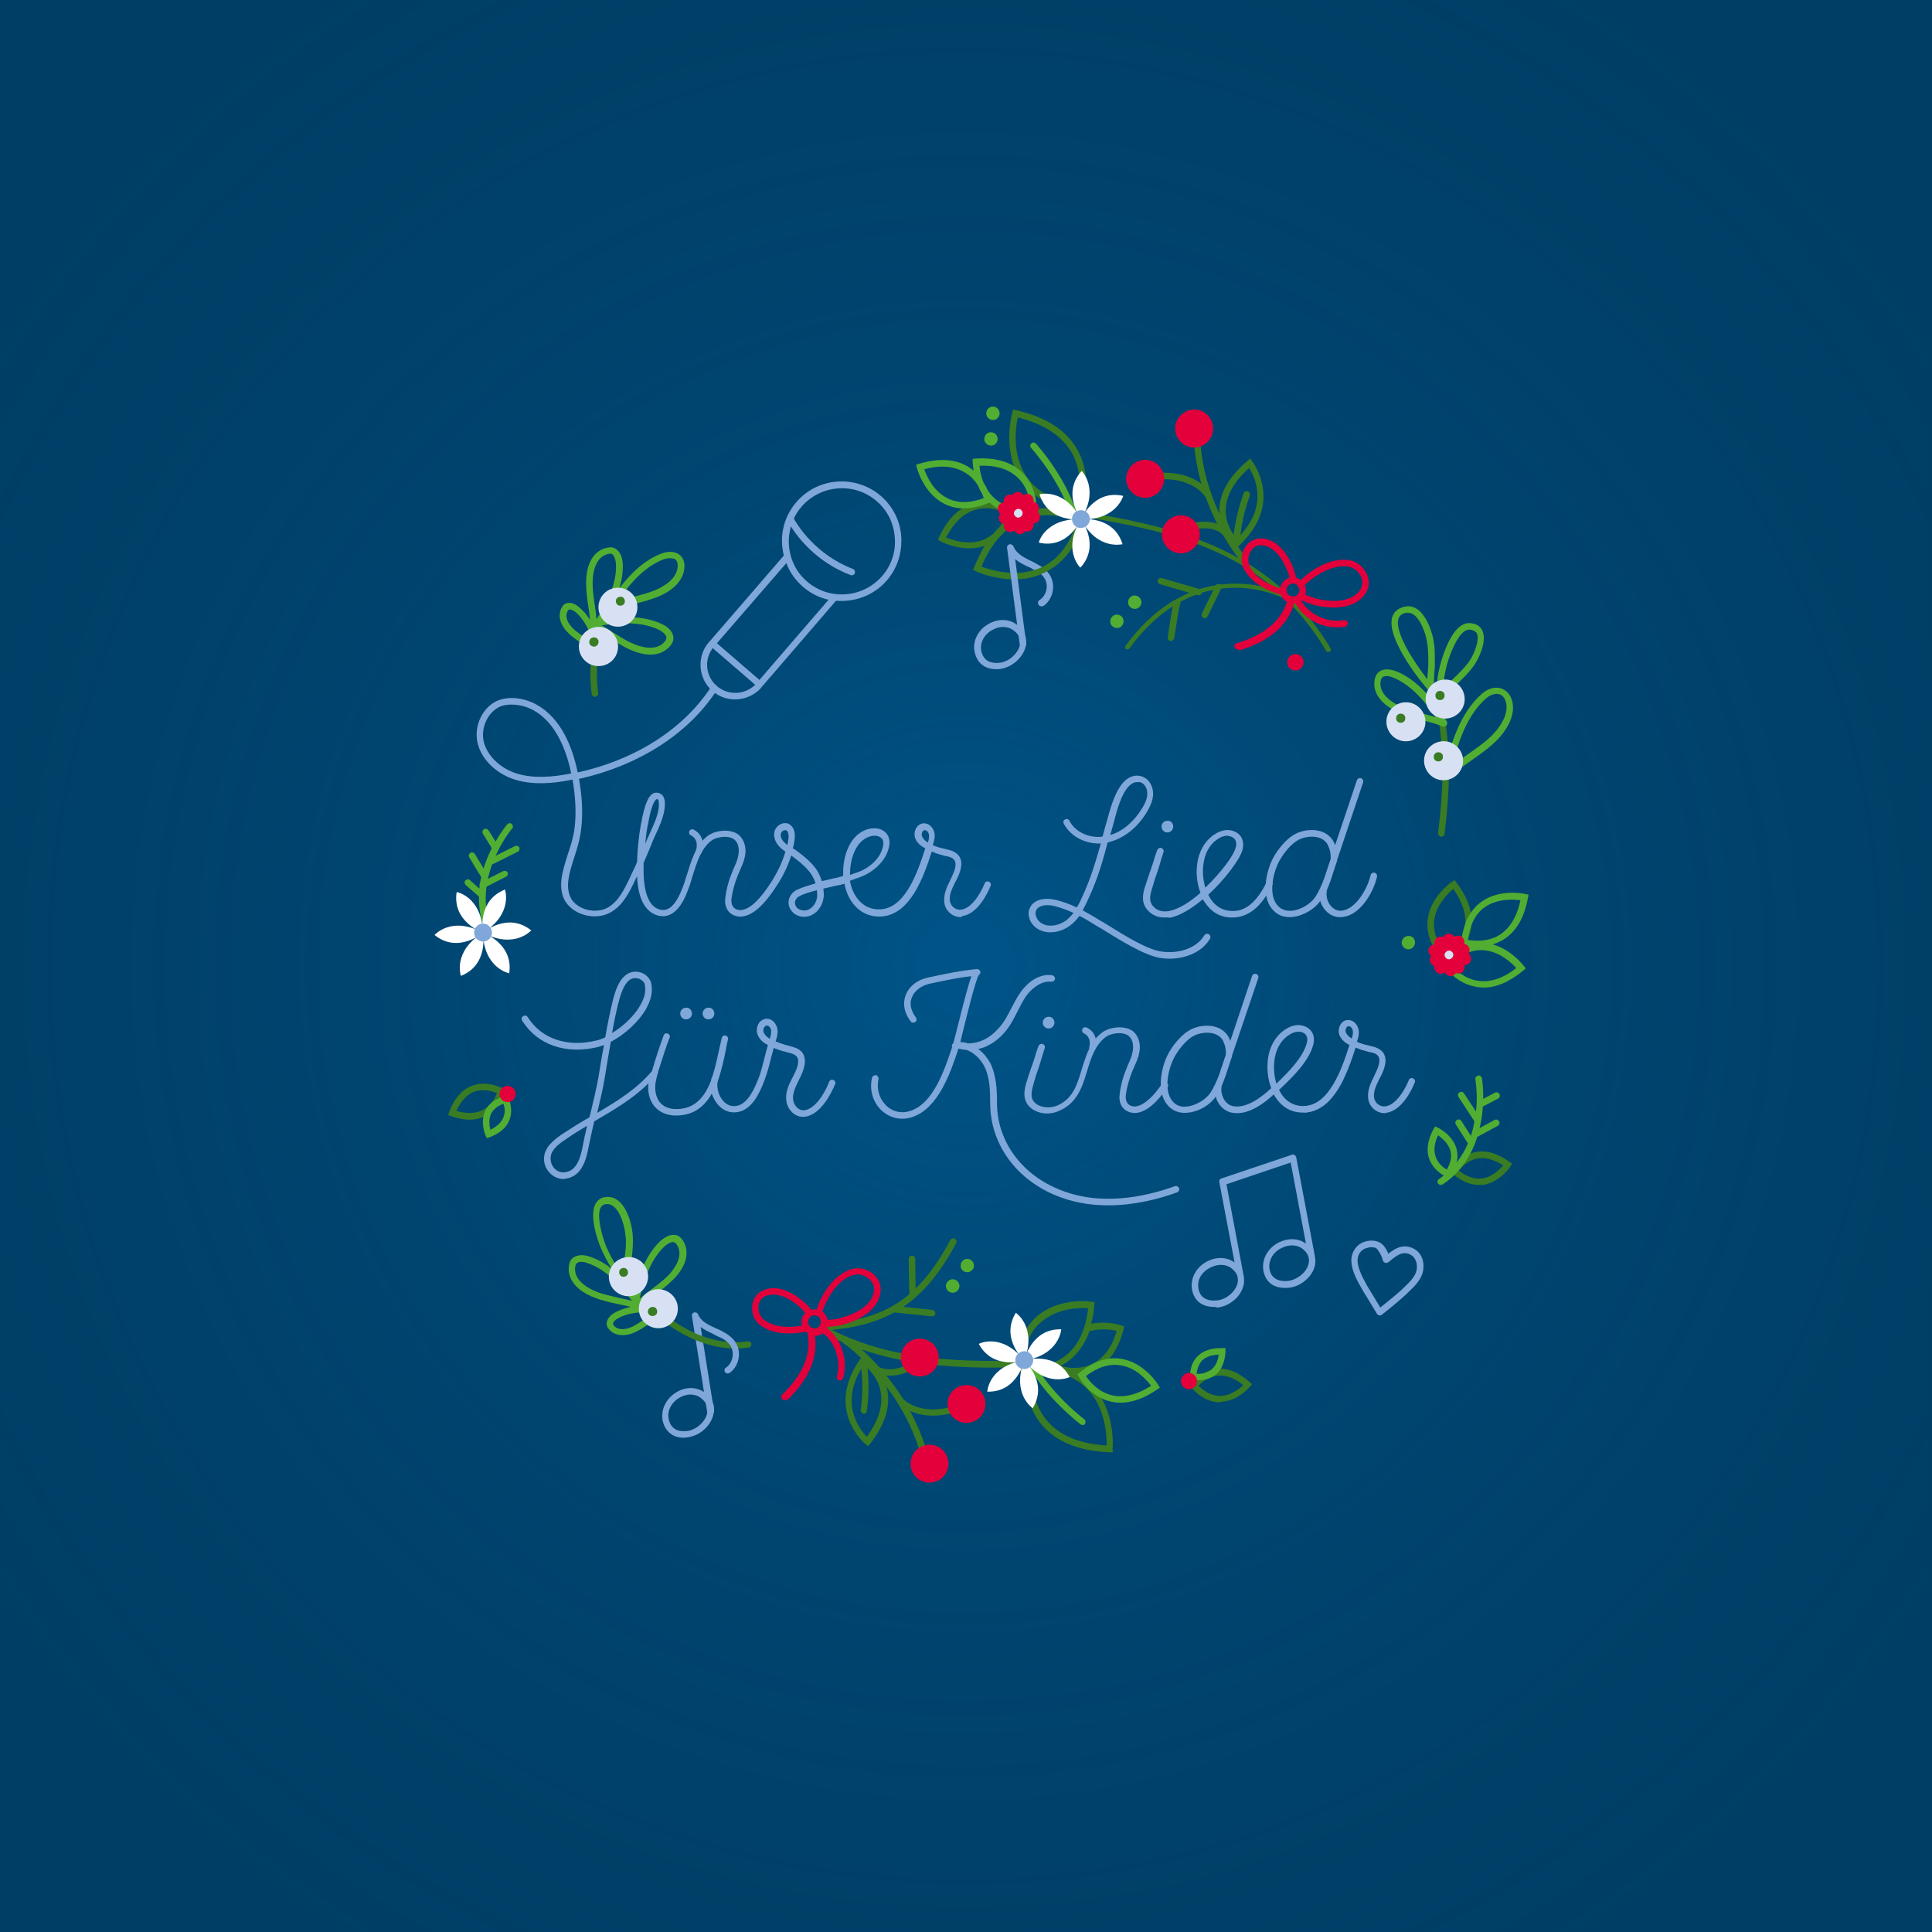 <?xml version="1.0" encoding="utf-8"?>
<!-- Generator: Adobe Illustrator 23.0.0, SVG Export Plug-In . SVG Version: 6.00 Build 0)  -->
<svg version="1.1" xmlns="http://www.w3.org/2000/svg" xmlns:xlink="http://www.w3.org/1999/xlink" x="0px" y="0px"
	 viewBox="0 0 595.3 595.3" style="enable-background:new 0 0 595.3 595.3;" xml:space="preserve">
<style type="text/css">
	.st0{fill:#003E65;}
	.st1{fill:url(#SVGID_1_);}
	.st2{fill:#397C23;}
	.st3{fill:#52AE32;}
	.st4{fill:#80A7D9;}
	.st5{fill:#E4003A;}
	.st6{fill:#FFFFFF;}
	.st7{fill:#D8E1F4;}
</style>
<g id="Ebene_2">
	<g>
		<rect x="0" y="0" class="st0" width="595.3" height="595.3"/>
	</g>
	<rect x="0" y="0" class="st0" width="595.3" height="595.3"/>
	<radialGradient id="SVGID_1_" cx="297.257" cy="297.638" r="372.451" gradientUnits="userSpaceOnUse">
		<stop  offset="3.255208e-02" style="stop-color:#0073B9;stop-opacity:0.4"/>
		<stop  offset="1" style="stop-color:#003E65;stop-opacity:0.1"/>
	</radialGradient>
	<rect x="-0.4" y="0" class="st1" width="595.3" height="595.3"/>
</g>
<g id="Ebene_4">
	<g>
		<path class="st2" d="M455.6,365.1c-2.7,0-5.4-1.2-8.1-3.5l-0.6-0.5l0.4-0.7c0.1-0.2,2.5-4.3,7.2-5.4c3.3-0.7,6.9,0.3,10.6,3
			l0.8,0.6l-0.5,0.8c-0.1,0.2-3.3,4.9-8.4,5.7C456.5,365.1,456.1,365.1,455.6,365.1z M449.5,360.7c2.4,1.9,4.8,2.7,7.2,2.4
			c3.1-0.4,5.4-2.8,6.5-4c-2.9-1.9-5.7-2.6-8.2-2.1C452.2,357.6,450.3,359.6,449.5,360.7z"/>
	</g>
	<g>
		<path class="st2" d="M254,410c-0.5,0-1-0.4-1-0.9c0-0.6,0.4-1,0.9-1.1c16.6-1.3,28.3-5.9,38.9-25.9c0.3-0.5,0.9-0.7,1.4-0.4
			c0.5,0.3,0.7,0.9,0.4,1.4C283.6,403.8,270.9,408.7,254,410C254,410,254,410,254,410z"/>
	</g>
	<g>
		<path class="st2" d="M444.1,257.8c0,0-0.1,0-0.1,0c-0.5-0.1-0.9-0.6-0.9-1.1c1.6-12.7,2.6-27.8-1.8-44.5c-0.1-0.5,0.2-1.1,0.7-1.2
			c0.5-0.1,1.1,0.2,1.2,0.7c4.5,17,3.5,32.4,1.9,45.2C445,257.5,444.6,257.8,444.1,257.8z"/>
	</g>
	<g>
		<path class="st3" d="M441.3,213.5c-0.3,0-0.5-0.1-0.7-0.3l0,0l0,0c0,0,0,0,0,0c-1.8-1.8-13.7-16.3-11.6-23.1
			c0.4-1.2,1.4-2.7,4-3.2c4.4-0.9,7.3,4.5,8.5,9.4c0.7,2.8,0.6,5.6,0.6,8.4l0,0.4c0,0.4,0,1-0.1,1.6c-0.1,1.2-0.3,4.5,0,5.2
			c0.4,0.4,0.4,1,0,1.4C441.8,213.4,441.6,213.5,441.3,213.5z M433.9,188.8c-0.2,0-0.3,0-0.5,0c-1.8,0.3-2.3,1.2-2.5,1.9
			c-1.3,4.1,5,13.6,8.9,18.6c0-0.8,0.1-1.7,0.2-2.7c0-0.6,0.1-1.2,0.1-1.5l0-0.4c0-2.6,0-5.4-0.6-7.9
			C438.9,193.9,436.8,188.8,433.9,188.8z"/>
	</g>
	<g>
		<path class="st4" d="M320.8,186.8c-0.3,0-0.7-0.2-0.8-0.5c-0.3-0.5-0.2-1.1,0.3-1.4c2.1-1.3,2.9-4.5,1.6-6.6
			c-0.8-1.4-2.3-2.3-3.7-3c-0.5-0.3-0.7-0.9-0.4-1.3c0.3-0.5,0.9-0.7,1.3-0.4c1.6,0.8,3.4,1.9,4.5,3.8c1.8,3.1,0.8,7.4-2.2,9.4
			C321.2,186.8,321,186.8,320.8,186.8z"/>
	</g>
	<g>
		<path class="st2" d="M312.5,178.5c-6.4,0-11.5-2.3-11.8-2.5l-0.9-0.4l0.4-0.9c1-2.4,2-4.5,3.2-6.5c-6.6,2.3-13.4-1.3-13.6-1.4
			l-0.8-0.5l0.4-0.9c2.7-5.7,6.4-9.3,10.9-10.5c6.3-1.8,11.9,1.6,12.1,1.8l0.7,0.4l-0.3,0.8c-0.2,0.5-0.4,0.9-0.6,1.4
			c1-0.6,2.1-1.1,3.2-1.5c9.3-3.3,17.9,1.2,18.2,1.4l0.7,0.4l-0.2,0.8c-2.4,8.1-6.7,13.5-12.6,16.2
			C318.5,178.1,315.3,178.5,312.5,178.5z M302.4,174.6c2.7,1,10.9,3.6,18.3,0.3c5.2-2.3,8.9-7.1,11.2-14.1c-2.2-1-9-3.5-15.9-1
			c-2.4,0.9-4.6,2.2-6.5,4.1c-0.6,0.7-1.2,1.3-1.8,1.9C305.6,168.2,303.9,171.1,302.4,174.6z M291.5,165.6c1.9,0.8,6.8,2.5,11.3,0.8
			c1.2-0.5,2.3-1.1,3.3-2c0.6-0.7,1.1-1.3,1.7-1.8c1-1.2,1.8-2.7,2.5-4.4c-1.6-0.8-5.6-2.4-9.8-1.1C297,158.1,294,160.9,291.5,165.6
			z M333.2,157.8l-0.8-0.1c-8.4-1.2-14.4-4.5-17.9-9.9c-5.8-8.9-2.7-20.2-2.6-20.7l0.3-0.9l0.9,0.2c9.3,2.1,15.7,6.3,19,12.4
			c4.7,8.6,1.5,17.8,1.4,18.2L333.2,157.8z M313.6,128.6c-0.6,2.8-1.9,11.3,2.6,18.1c3.1,4.7,8.4,7.7,15.7,8.9
			c0.6-2.3,2-9.4-1.5-15.8C327.4,134.4,321.8,130.7,313.6,128.6z"/>
	</g>
	<g>
		<path class="st3" d="M315.1,158.5c-3.9,0-7.2-1.1-9.8-3.3c-0.1-0.1-0.2-0.2-0.3-0.3l-0.4,0.1c-5.2,2.1-9.8,2.2-13.7,0.2
			c-6.4-3.3-8.3-10.8-8.4-11.1l-0.2-0.9l0.9-0.3c6.1-1.8,11.1-1.5,15.1,0.9c0.6,0.4,1.2,0.8,1.7,1.2c-0.2-1.5-0.3-2.5-0.3-2.6l0-1
			l0.9-0.1c6.3-0.4,11.2,1.1,14.5,4.4c4.7,4.7,4.3,11.2,4.3,11.5l0,0.8l-0.8,0.1C317.4,158.4,316.2,158.5,315.1,158.5z M318.5,157.3
			L318.5,157.3L318.5,157.3z M304.3,151c0.6,1,1.4,1.9,2.3,2.7c2.7,2.3,6.3,3.2,10.9,2.7c-0.1-1.8-0.6-6-3.8-9.1
			c-2.7-2.7-6.7-4-11.9-3.8c0.1,1.2,0.4,3.2,1.3,5.3C303.6,149.5,304,150.3,304.3,151z M284.8,144.6c0.7,2,2.7,6.7,7.1,8.9
			c3.1,1.6,6.9,1.6,11.2,0c-0.1-0.4-0.3-1-0.6-1.6c-0.5-0.7-0.8-1.5-1.1-2.2c-0.9-1.5-2.2-3-4.1-4.1
			C294,143.6,289.8,143.2,284.8,144.6z"/>
	</g>
	<g>
		<path class="st2" d="M382.2,172.8c-3.7-4.7-6.9-10.3-9.5-16.5c-3-7.2-4.6-14.7-5-22.3l2-0.1c0.3,7.4,1.9,14.7,4.8,21.6
			c2.5,6,5.6,11.4,9.2,16L382.2,172.8z"/>
	</g>
	<g>
		<path class="st2" d="M371.6,153.4c-0.1-0.3-3.8-6.3-14.4-5.7l-0.1-2c11.9-0.7,16.1,6.4,16.3,6.7L371.6,153.4l0.9-0.5L371.6,153.4z
			"/>
	</g>
	<g>
		<path class="st2" d="M377.3,165.5c-0.1-0.2-2.8-4.8-11.9-1.6l-0.7-1.9c10.8-3.8,14.2,2.3,14.3,2.6L377.3,165.5z"/>
	</g>
	<g>
		<path class="st2" d="M381.1,168.8l-0.7-0.6c-0.2-0.2-4.8-4.5-4.7-11.1c0.1-5.2,3-10.3,8.7-15.1l0.8-0.7l0.6,0.8
			c0.1,0.1,10.1,13-4.1,26.1L381.1,168.8z M384.9,144.2c-4.7,4.2-7.1,8.5-7.2,12.9c-0.1,4.4,2.2,7.6,3.4,8.9
			C391.2,156.2,386.7,147.1,384.9,144.2z"/>
	</g>
	<g>
		<path class="st2" d="M380.9,168.2C380.9,168.2,380.9,168.2,380.9,168.2c-0.6,0-1-0.5-1-1.1c0.4-5.2,1.5-10.2,3.3-15.1
			c0.2-0.5,0.8-0.8,1.3-0.6c0.5,0.2,0.8,0.8,0.6,1.3c-1.7,4.7-2.8,9.6-3.1,14.5C381.9,167.8,381.4,168.2,380.9,168.2z"/>
	</g>
	<g>
		<path class="st3" d="M330.7,159.1c-0.4,0-0.8-0.3-1-0.7c-3.1-10.5-11.9-20.3-12-20.4c-0.4-0.4-0.3-1,0.1-1.4
			c0.4-0.4,1-0.3,1.4,0.1c0.4,0.4,9.1,10.2,12.4,21.1c0.2,0.5-0.1,1.1-0.7,1.2C330.9,159.1,330.8,159.1,330.7,159.1z"/>
	</g>
	<g>
		<path class="st3" d="M446.1,239.5c-0.2,0-0.3,0-0.5-0.1c-0.4-0.2-0.6-0.6-0.5-1.1c1.4-7.9,4.6-18.6,11.6-24.6
			c2.1-1.8,4.5-2.3,6.5-1.3c2,1,3.1,3.3,3,6.1c-0.3,4.8-4.2,8.9-5.5,10.1c-2.3,2.2-4.8,3.9-7.3,5.7c-2.3,1.6-4.6,3.2-6.7,5.1
			C446.6,239.4,446.3,239.5,446.1,239.5z M461.1,213.8c-1,0-2.1,0.5-3.1,1.3c-5.8,5-8.8,13.5-10.4,20.7c1.5-1.2,3.1-2.3,4.7-3.4
			c2.4-1.7,4.9-3.4,7.1-5.5c2.2-2.1,4.7-5.5,4.8-8.7c0.1-2-0.6-3.5-1.9-4.2C462,213.9,461.6,213.8,461.1,213.8z M444.8,223.9
			c-0.1,0-0.3,0-0.4-0.1c-2.1-0.9-4.3-1.4-6.4-2c-2.4-0.6-4.8-1.3-7.1-2.3c-5.6-2.5-8.3-6.4-7.2-10.6c0.3-1,0.8-1.7,1.7-2.2
			c1.7-0.9,3.8-0.2,4.7,0.1c7,2.7,12.4,9.9,15.7,15.5c0.2,0.4,0.2,0.8-0.1,1.2C445.4,223.8,445.1,223.9,444.8,223.9z M427.3,208.3
			c-0.4,0-0.8,0.1-1.1,0.2c-0.3,0.2-0.5,0.5-0.7,0.9c-1.2,4.7,4.4,7.5,6.1,8.3c2.2,1,4.4,1.6,6.8,2.2c1.3,0.3,2.6,0.7,3.9,1.1
			c-3.1-4.8-7.6-10.1-13.2-12.3C428.6,208.5,427.9,208.3,427.3,208.3z M443.3,216.1c-0.2,0-0.4-0.1-0.6-0.2c-0.4-0.3-0.5-1-0.1-1.4
			c0.3-0.5,0.3-2.7,0.3-3.8c0-0.9,0-1.7,0.1-2.2c0.4-2.5,1-4.7,1.7-6.7c2.3-6.6,5.1-9.9,8.1-9.8c2.4,0.1,3.4,1.2,3.9,2.2
			c1.6,3.2-1,8.7-2.5,10.8c-1.6,2.3-3.7,4.3-5.7,6.2c-1.5,1.4-3.1,2.9-4.4,4.5C443.9,216,443.6,216.1,443.3,216.1z M452.7,194
			c-2,0-4.2,3.1-6.1,8.4c-0.7,1.9-1.2,4-1.6,6.4c-0.1,0.4-0.1,1.2-0.1,1.9c0,0.4,0,0.8,0,1.2c0.8-0.8,1.5-1.5,2.3-2.2
			c2-1.9,3.9-3.7,5.5-5.9c1.4-2,3.4-6.7,2.3-8.8C454.8,194.9,454.4,194.1,452.7,194C452.7,194,452.7,194,452.7,194z"/>
	</g>
	<g>
		<path class="st2" d="M360.7,197.5c0,0-0.1,0-0.1,0c-0.5-0.1-0.9-0.6-0.8-1.1c1.6-11.1,1.9-11.2,2.4-11.5c0.5-0.3,1.1-0.1,1.4,0.4
			c0.2,0.3,0.2,0.7,0,1c-0.3,0.8-1.1,5.9-1.8,10.4C361.6,197.2,361.2,197.5,360.7,197.5z M363.1,186.6L363.1,186.6L363.1,186.6z
			 M371.2,190.5c-0.1,0-0.3,0-0.4-0.1c-0.5-0.2-0.7-0.8-0.5-1.3l4.2-8.6c0.2-0.5,0.8-0.7,1.3-0.5c0.5,0.2,0.7,0.8,0.5,1.3l-4.2,8.6
			C372,190.3,371.6,190.5,371.2,190.5z M369.4,183.4c-0.1,0-0.2,0-0.3,0l-11.7-3.4c-0.5-0.2-0.8-0.7-0.7-1.2s0.7-0.8,1.2-0.7
			l11.7,3.4c0.5,0.2,0.8,0.7,0.7,1.2C370.2,183.1,369.8,183.4,369.4,183.4z"/>
	</g>
	<g>
		<path class="st4" d="M307,206.2c-1.7,0-3.1-0.4-4.3-1.3c-1.4-1-2.2-2.7-2.5-4.6v0c-0.4-3.2,1.4-6.4,4.5-8.1c3-1.7,6.4-1.5,8.8,0.4
			c2.3,1.7,3.1,4.2,2.5,6.8c-0.9,3.3-4.2,6.2-7.7,6.7C308,206.2,307.5,206.2,307,206.2z M302.3,200.2c0.2,1.4,0.8,2.5,1.7,3.2
			c1.3,1,3.2,0.9,4.2,0.8c2.7-0.4,5.3-2.7,6-5.2c0.3-1.3,0.3-3.1-1.8-4.7c-2.2-1.7-4.9-1.2-6.6-0.2
			C303.4,195.3,302,197.8,302.3,200.2L302.3,200.2z"/>
	</g>
	<g>
		<path class="st4" d="M315.2,199.4c-0.5,0-0.9-0.4-1-0.9l-3.9-29.7c-0.1-0.5,0.3-1,0.8-1.1c0.5-0.1,1,0.2,1.2,0.7
			c0.7,1.9,2.8,3.2,4.9,4.2l0.4,0.2c0.5,0.2,1,0.5,1.5,0.8c0.5,0.3,0.7,0.9,0.4,1.3c-0.3,0.5-0.9,0.7-1.3,0.4
			c-0.5-0.3-1-0.5-1.5-0.7l-0.4-0.2c-1.3-0.6-2.5-1.3-3.5-2.1l3.4,26c0.1,0.5-0.3,1-0.9,1.1C315.3,199.4,315.3,199.4,315.2,199.4z"
			/>
	</g>
	<g>
		<path class="st4" d="M210.7,443c-1.6,0-3-0.4-4-1.2c-1.4-1-2.3-2.6-2.6-4.5l0,0c-0.4-3.2,1.2-6.4,4.3-8.3c2.9-1.8,6.3-1.7,8.8,0.1
			c2.3,1.7,3.3,4.1,2.6,6.8c-0.8,3.4-4,6.3-7.5,6.9C211.8,442.9,211.2,443,210.7,443z M212.8,429.7c-1.3,0-2.5,0.4-3.5,1
			c-2.4,1.4-3.7,3.9-3.3,6.3v0c0.2,1.3,0.8,2.5,1.8,3.2c1.4,1,3.2,0.8,4.2,0.7c2.7-0.5,5.3-2.8,5.9-5.4c0.3-1.3,0.2-3.1-1.9-4.7
			C215,430,213.9,429.7,212.8,429.7z"/>
	</g>
	<g>
		<path class="st4" d="M218.9,435.9c-0.5,0-0.9-0.4-1-0.8l-4.7-29.6c-0.1-0.5,0.2-1,0.7-1.1c0.5-0.1,1,0.1,1.2,0.6
			c0.7,1.9,2.8,3.1,5.1,4.1l0.4,0.2c0.5,0.2,1,0.4,1.5,0.7c0.5,0.2,0.7,0.8,0.5,1.3s-0.8,0.7-1.3,0.5c-0.5-0.2-1-0.4-1.4-0.7
			l-0.4-0.2c-1.3-0.6-2.5-1.2-3.6-2l4.1,25.8c0.1,0.5-0.3,1.1-0.8,1.1C219,435.9,219,435.9,218.9,435.9z"/>
	</g>
	<g>
		<path class="st2" d="M342.9,447.5l-1,0c-9.5-0.4-16.6-3.3-21-8.6c-4.8-5.8-5.1-12.9-5-16c-1-0.1-1.7-0.2-1.8-0.2l-0.8-0.2l0-0.8
			c0-7.1,2.1-12.5,6.2-16.1c6.8-5.9,16.5-4.6,16.9-4.5l0.9,0.1l-0.1,0.9c-0.2,2.1-0.5,4-1,5.8c4.8-1,9.1,0.4,9.3,0.5l0.9,0.3
			l-0.2,0.9c-1.6,6.1-4.5,10.3-8.7,12.4c-1.8,0.9-3.7,1.3-5.3,1.5c1.6,0.9,3,2,4.2,3.3c7.4,7.7,6.5,19.3,6.4,19.8L342.9,447.5z
			 M318,422.9c-0.1,2.8,0.1,9.4,4.5,14.7c3.9,4.7,10.1,7.3,18.5,7.8c0-2.9-0.3-11.5-5.9-17.3c-3.1-3.3-7.5-5.2-12.9-5.7
			C320.7,422.8,319.2,422.9,318,422.9z M326.9,420.9c1.7,0.5,5.9,1.3,9.8-0.7c3.4-1.7,5.9-5.1,7.4-10.1c-1.6-0.4-5-0.9-8.4,0.1
			c0,0,0,0,0,0c-1.4,3.9-3.6,7-6.5,9.2c-0.7,0.5-1.5,1-2.2,1.4c0,0,0,0,0,0C326.9,420.8,326.9,420.9,326.9,420.9z M315.4,420.8
			c0.2,0,0.5,0.1,0.8,0.1l0.1-0.4l0.8,0c1.7-0.1,3.4-0.1,5,0.1c2-0.4,4.1-1.3,6-2.7c4-3,6.4-8,7.2-14.8c-2.5-0.2-9.5-0.1-14.4,4.2
			C317.4,410.1,315.5,414.7,315.4,420.8z"/>
	</g>
	<g>
		<path class="st3" d="M345.3,432.2c-1.1,0-2.2-0.1-3.3-0.4c-6.4-1.6-9.5-7.3-9.6-7.6l-0.4-0.7l0.6-0.5c4.3-3.6,8.7-5,13-4.3
			c7,1.2,11.2,7.8,11.3,8.1l0.5,0.8l-0.8,0.5C352.7,430.8,348.9,432.2,345.3,432.2z M334.6,424c1,1.5,3.6,4.8,7.9,5.9
			c3.7,0.9,7.8-0.1,12.2-2.9c-1.3-1.7-4.6-5.6-9.4-6.3C341.9,420.1,338.3,421.2,334.6,424z"/>
	</g>
	<g>
		<path class="st2" d="M285.1,450.2c-0.4,0-0.8-0.3-1-0.7c-1.9-7.1-5.1-13.9-9.4-20.1c-4.7-6.7-9.7-11.9-15.3-15.9
			c-0.1,0-0.1-0.1-0.1-0.1c-1.9-0.8-3.9-1.8-5.8-2.8c-0.5-0.3-0.7-0.9-0.4-1.4c0.3-0.5,0.9-0.7,1.4-0.4
			c20.8,11.3,44.1,10.8,64.6,10.4c0.6,0,1,0.4,1,1s-0.4,1-1,1c-16.9,0.4-35.7,0.8-53.6-5.4c3.9,3.5,7.5,7.6,10.9,12.4
			c4.4,6.4,7.7,13.4,9.7,20.7c0.1,0.5-0.2,1.1-0.7,1.2C285.3,450.2,285.2,450.2,285.1,450.2z"/>
	</g>
	<g>
		<path class="st2" d="M287.5,436.2c-7.1,0-10.6-3.7-10.8-3.9l1.5-1.3c0.2,0.2,5.1,5.3,15.3,2.4l0.5,1.9
			C291.6,435.9,289.4,436.2,287.5,436.2z"/>
	</g>
	<g>
		<path class="st2" d="M274.2,423.9c-4,0-6-2.1-6.2-2.2l1.4-1.4c0.2,0.2,4.2,4.1,12.4-1l1.1,1.7
			C279.4,423.2,276.5,423.9,274.2,423.9z"/>
	</g>
	<g>
		<path class="st2" d="M267.5,445.6l-0.8-0.6c-0.1-0.1-12.7-10.5-1.6-26.3l0.5-0.8l0.8,0.5c0.2,0.1,5.7,3.3,7,9.9
			c1,5.1-0.7,10.7-5.3,16.6L267.5,445.6z M266.1,420.6c-7.7,11.7-1.3,19.7,1,22.1c3.7-5.1,5.1-9.8,4.2-14.1
			C270.5,424.4,267.6,421.7,266.1,420.6z"/>
	</g>
	<g>
		<path class="st2" d="M266.2,435.6c0,0-0.1,0-0.1,0c-0.5-0.1-0.9-0.6-0.9-1.1c0.7-4.9,0.7-9.9-0.1-14.9c-0.1-0.5,0.3-1.1,0.8-1.1
			c0.5-0.1,1.1,0.3,1.1,0.8c0.8,5.1,0.8,10.3,0.1,15.4C267.1,435.3,266.7,435.6,266.2,435.6z"/>
	</g>
	<g>
		<path class="st3" d="M333.6,439.1c-0.2,0-0.4-0.1-0.6-0.2c-0.4-0.3-10.9-8.3-16.2-18.4c-0.3-0.5-0.1-1.1,0.4-1.3
			c0.5-0.3,1.1-0.1,1.3,0.4c5.1,9.7,15.5,17.7,15.6,17.7c0.4,0.3,0.5,1,0.2,1.4C334.2,439,333.9,439.1,333.6,439.1z"/>
	</g>
	<g>
		<path class="st2" d="M287.2,405.6c0,0-0.1,0-0.1,0l-11.5-1.2c-0.5-0.1-0.9-0.5-0.9-1.1c0.1-0.5,0.5-0.9,1.1-0.9l11.5,1.2
			c0.5,0.1,0.9,0.5,0.9,1.1C288.2,405.2,287.7,405.6,287.2,405.6z M281.2,399.8c-0.5,0-1-0.4-1-0.9c-0.1-1.7-0.2-10.6-0.2-11
			c0-0.6,0.4-1,1-1c0,0,0,0,0,0c0.5,0,1,0.4,1,1c0,0.1,0.1,9.2,0.2,10.9C282.2,399.3,281.8,399.8,281.2,399.8
			C281.3,399.8,281.2,399.8,281.2,399.8z"/>
	</g>
	<g>
		<path class="st2" d="M183.3,214.7c-0.5,0-0.9-0.4-1-0.9c-1.2-9.6,0.5-16.2,2.2-20c0.2-0.5,0.8-0.7,1.3-0.5
			c0.5,0.2,0.7,0.8,0.5,1.3c-1.5,3.6-3.1,9.8-2,19c0.1,0.5-0.3,1-0.9,1.1C183.4,214.7,183.3,214.7,183.3,214.7z"/>
	</g>
	<g>
		<path class="st3" d="M200.4,201.7c-1.9,0-3.9-0.5-6.2-1.5c-2.3-1-4.4-2.4-6.4-3.7c-1.3-0.8-2.6-1.6-3.9-2.4c0,0,0,0,0,0.1
			c-0.1,0.1-0.1,0.1-0.2,0.2c0.9,2.1,1.5,4.2,1.9,6c0.1,0.4-0.1,0.9-0.4,1.1c-0.4,0.2-0.8,0.2-1.2-0.1c-1.2-1-2.4-1.8-3.8-2.6
			c-1.4-0.9-2.9-1.8-4.3-3c-3.3-2.9-4.3-6.1-2.7-8.8c0.4-0.7,1-1.1,1.7-1.2c1.4-0.3,2.8,0.7,3.3,1.1c1.4,1.1,2.6,2.5,3.6,4.1
			c-0.1-1.4-0.3-2.7-0.5-4c-0.4-2.4-0.7-4.9-0.7-7.5c0-6.1,2.6-10.2,6.9-10.8c1-0.2,1.9,0.1,2.6,0.7c1.5,1.2,1.7,3.4,1.8,4.3
			c0.1,2.5-0.3,5.1-1.1,7.6c3.4-4.5,7.9-8.9,13.2-10.8c1.9-0.7,3.9-0.6,5.2,0.3c0.7,0.5,1.6,1.5,1.7,3.3c0.2,5.6-5.5,8.7-8,9.7
			c-2.5,1-5,1.7-7.6,2.3c-2.3,0.6-4.6,1.2-6.8,2c-0.2,0.1-0.4,0.1-0.6,0c-0.5,0.8-1,1.7-1.4,2.5c5.7-0.8,12.4-0.8,17.7,1.8
			c0.8,0.4,2.7,1.5,3.2,3.4c0.2,0.9,0.1,1.8-0.5,2.7C205.4,200.6,203.2,201.7,200.4,201.7z M185.4,192.7c1.2,0.7,2.3,1.4,3.4,2.1
			c2.1,1.3,4,2.6,6.2,3.5c1.7,0.8,7.5,2.9,10.1-1c0.2-0.4,0.3-0.7,0.2-1.1c-0.2-0.7-1-1.5-2.2-2.1
			C197.9,191.5,191,191.8,185.4,192.7z M175.5,187.8c-0.1,0-0.1,0-0.1,0c-0.1,0-0.3,0.1-0.4,0.3c-1.6,2.6,1.3,5.4,2.3,6.2
			c1.2,1,2.6,1.9,4,2.8c0.5,0.3,1.1,0.7,1.6,1c-1.1-3.5-2.9-7.4-5.8-9.7C176.5,188,175.9,187.8,175.5,187.8z M188.1,170.6
			c-0.1,0-0.2,0-0.3,0c-4.8,0.7-5.2,7-5.2,8.9c0,2.4,0.3,4.7,0.7,7.2c0.2,1.3,0.4,2.7,0.5,4.1c3.2-4.8,6.3-11,6-17
			c-0.1-1.3-0.5-2.4-1-2.9C188.6,170.7,188.4,170.6,188.1,170.6z M206.4,172c-0.6,0-1.2,0.1-1.8,0.3c-6,2.2-10.8,7.8-14.2,12.9
			c1.4-0.4,2.9-0.8,4.3-1.2c2.5-0.6,4.9-1.2,7.3-2.2c2.1-0.9,7-3.4,6.8-7.8c0-0.8-0.3-1.3-0.8-1.7C207.6,172.1,207,172,206.4,172z"
			/>
	</g>
	<g>
		<path class="st2" d="M226.6,415.5c-9.7,0-18-5-23.6-9.4c-0.4-0.3-0.5-1-0.1-1.4c0.3-0.4,1-0.5,1.4-0.1c6,4.9,15.4,10.3,26.1,8.7
			c0.5-0.1,1.1,0.3,1.1,0.8c0.1,0.5-0.3,1.1-0.8,1.1C229.4,415.4,228,415.5,226.6,415.5z"/>
	</g>
	<g>
		<path class="st3" d="M191.8,411.4c-1.8,0-3.3-0.7-4.3-2c-0.5-0.6-0.7-1.3-0.5-2.1c0.3-1.4,1.6-2.4,2.2-2.7
			c1.5-0.9,3.3-1.5,5.1-1.9c-1.3-0.4-2.7-0.6-4-0.9c-2.4-0.5-4.9-1.1-7.2-2c-5.7-2.2-8.6-6-7.7-10.3c0.2-1,0.8-1.8,1.6-2.2
			c1.7-1,3.8-0.4,4.7-0.1c2.4,0.8,4.7,2.1,6.7,3.7c0,0,0,0,0-0.1c-1.3-2.1-2.3-4.1-3.2-6.1c-0.2-0.4-4.2-10-1.5-14.1
			c0.5-0.8,1.6-1.8,3.5-1.8c0,0,0,0,0.1,0c5,0,7.2,7.3,7.6,11.1c0.3,3,0,6-0.4,8.9c-0.3,2.2-0.6,4.4-0.5,6.6l0,0
			c0,0.2-0.1,0.4-0.2,0.6c0.6,0.7,1.2,1.5,1.8,2.2c1.3-5.6,3.6-11.9,8-15.9c0.7-0.6,2.4-2,4.3-1.8c0.9,0.1,1.7,0.6,2.3,1.4
			c2.5,3.5,1.5,8.1-2.8,12.4c-1.8,1.8-3.8,3.3-5.7,4.7c-1.2,0.9-2.4,1.8-3.6,2.8c0,0,0,0,0,0.1c0.1,0.1,0.1,0.2,0.1,0.3
			c2.2-0.1,4.4,0.1,6.3,0.3c0.4,0.1,0.8,0.4,0.9,0.8c0.1,0.4-0.1,0.8-0.5,1.1c-1.3,0.8-2.5,1.7-3.8,2.6c-1.3,1-2.7,2.1-4.3,2.9
			C194.9,411,193.3,411.4,191.8,411.4z M199.3,404.3c-3.2,0-6.6,0.5-9.2,2.1c-0.7,0.4-1.2,1-1.2,1.4c0,0.1,0,0.3,0.1,0.5
			c1.9,2.4,5.6,0.7,6.6,0.1c1.4-0.8,2.7-1.7,4-2.8c0.5-0.4,1-0.8,1.6-1.2C200.7,404.3,200,404.3,199.3,404.3z M179.1,388.8
			c-0.5,0-0.9,0.1-1.2,0.3c-0.3,0.2-0.5,0.5-0.6,0.9c-1,4.7,4.7,7.3,6.5,8c2.2,0.9,4.5,1.3,6.9,1.9c1.3,0.3,2.7,0.6,4,0.9
			c-3.4-4.7-8.1-9.8-13.7-11.6C180.3,388.9,179.7,388.8,179.1,388.8z M207.4,382.7c-0.7,0-1.7,0.5-2.6,1.3c-4.3,4-6.5,10.5-7.7,16.1
			c1.1-0.9,2.1-1.7,3.2-2.5c2-1.5,3.8-2.8,5.5-4.5c1.3-1.3,5.4-6,2.6-9.8c-0.3-0.4-0.6-0.5-0.9-0.6
			C207.5,382.7,207.4,382.7,207.4,382.7z M187.1,371c-1.2,0-1.6,0.5-1.9,0.9c-1.6,2.4,0.4,9.3,1.6,12.2c0.8,1.9,1.8,3.8,3,5.8
			c0.6,0.9,1.2,1.8,1.9,2.8c0,0,0.1,0.1,0.1,0.1c0.1-1.3,0.3-2.7,0.5-4c0.4-2.9,0.8-5.6,0.4-8.4C192.4,377.3,190.6,371,187.1,371
			C187.2,371,187.1,371,187.1,371z"/>
	</g>
	<g>
		<path class="st2" d="M445.4,296.8l-0.5-0.6c-3.8-4.2-5.5-8.5-5-12.8c0.8-7.1,7.2-11.5,7.5-11.7l0.8-0.5l0.6,0.8
			c3.8,5,5.3,9.9,4.4,14.5c-1.3,6.5-6.8,9.9-7.1,10L445.4,296.8z M447.8,273.9c-1.6,1.3-5.3,4.9-5.9,9.7c-0.4,3.5,0.9,7,3.9,10.5
			c1.4-1.1,4.6-3.9,5.5-8.2C452,282.2,450.8,278.2,447.8,273.9z"/>
	</g>
	<g>
		<path class="st3" d="M457.1,304.3c-0.7,0-1.4-0.1-2.1-0.2c-6.5-1-10.1-6.5-10.3-6.7l-0.4-0.7l0.6-0.6c2.3-2.2,4.6-3.8,7.1-4.7
			c-0.6-0.1-1-0.2-1-0.2l-0.8-0.2l0.1-0.8c0.5-5.6,2.6-9.7,6.1-12.3c5.8-4.2,13.4-2.5,13.7-2.4l0.9,0.2l-0.2,0.9
			c-1.1,6.2-3.7,10.6-7.7,13c-1.1,0.6-2.1,1.1-3.2,1.4c5.7,1.5,9.4,6.4,9.6,6.6l0.6,0.8l-0.7,0.6C465.1,302.6,461,304.3,457.1,304.3
			z M446.9,297c1.1,1.4,4,4.5,8.4,5.2c3.8,0.6,7.8-0.7,11.9-3.9c-1.4-1.6-5.1-5.1-9.9-5.5C453.8,292.5,450.3,293.9,446.9,297z
			 M452.3,289.6c1.7,0.3,6,0.8,9.7-1.5c3.2-2,5.4-5.6,6.5-10.7c-2.1-0.3-7.2-0.6-11.1,2.2C454.6,281.6,452.9,285,452.3,289.6z"/>
	</g>
	<g>
		<path class="st3" d="M443.9,365.1c-0.3,0-0.6-0.2-0.8-0.4c-0.3-0.5-0.2-1.1,0.3-1.4c4.4-3,7.2-7,8.9-11l-3.7-5.8
			c-0.3-0.5-0.2-1.1,0.3-1.4c0.5-0.3,1.1-0.2,1.4,0.3l2.9,4.6c0.5-1.5,0.9-3,1.1-4.5l-4.9-7.5c-0.3-0.5-0.2-1.1,0.3-1.4
			c0.5-0.3,1.1-0.2,1.4,0.3l3.7,5.6c0.6-5.5-0.2-9.8-0.2-9.9c-0.1-0.5,0.3-1.1,0.8-1.2c0.6-0.1,1.1,0.3,1.2,0.8
			c0,0.1,0.5,2.6,0.4,6.4l3.6-1.9c0.5-0.3,1.1-0.1,1.4,0.4c0.3,0.5,0.1,1.1-0.4,1.4l-4.6,2.4c0,0,0,0-0.1,0c-0.1,2-0.4,4.3-1,6.7
			l4.6-2.5c0.5-0.3,1.1-0.1,1.4,0.4c0.3,0.5,0.1,1.1-0.4,1.4l-6.3,3.4c-1.7,5.3-4.8,10.7-10.6,14.6
			C444.3,365,444.1,365.1,443.9,365.1z M151,288.8c-0.4,0-0.7-0.2-0.9-0.6c-1.9-4.1-2.6-8.1-2.5-11.9c-0.1,0-0.2-0.1-0.2-0.2
			l-3.9-3.4c-0.4-0.4-0.5-1-0.1-1.4c0.4-0.4,1-0.5,1.4-0.1l2.9,2.6c0-0.2,0.1-0.5,0.1-0.7c-0.1-0.3-0.1-0.7,0.1-0.9
			c0.1-0.7,0.2-1.3,0.4-1.9l-3.7-6.1c-0.3-0.5-0.1-1.1,0.3-1.4c0.5-0.3,1.1-0.1,1.4,0.3l2.7,4.5c0.7-2.3,1.6-4.4,2.5-6.2
			c0,0,0,0,0-0.1l-2.7-4.4c-0.3-0.5-0.1-1.1,0.3-1.4s1.1-0.1,1.4,0.3l2.2,3.5c1.9-3.3,3.5-5.2,3.6-5.3c0.4-0.4,1-0.5,1.4-0.1
			c0.4,0.4,0.5,1,0.1,1.4c-0.1,0.1-2.8,3.3-5.1,8.4l6-3c0.5-0.2,1.1,0,1.3,0.4c0.2,0.5,0,1.1-0.4,1.3l-8,4c-0.5,1.4-0.9,2.9-1.3,4.4
			l4.8-2.4c0.5-0.2,1.1,0,1.3,0.4c0.2,0.5,0,1.1-0.4,1.3l-6.1,3.1c-0.6,4.4-0.2,9.2,2.1,14c0.2,0.5,0,1.1-0.5,1.3
			C151.3,288.7,151.2,288.8,151,288.8z"/>
	</g>
	<g>
		<path class="st3" d="M446.5,362.9l-0.8-0.3c-0.2-0.1-3.9-1.6-5.3-5.5c-1-2.7-0.5-5.8,1.3-9.2l0.5-0.8l0.9,0.4
			c0.2,0.1,4.5,2.2,5.7,6.5c0.7,2.6,0.1,5.4-1.8,8.3L446.5,362.9z M443.1,349.8c-1.2,2.5-1.4,4.8-0.7,6.7c0.7,2.1,2.4,3.3,3.4,3.9
			c1.2-2.1,1.6-4.1,1.1-5.9C446.2,352.2,444.2,350.6,443.1,349.8z"/>
	</g>
	<g>
		<path class="st4" d="M224.2,423.2c-0.3,0-0.6-0.2-0.8-0.4c-0.3-0.5-0.2-1.1,0.3-1.4c2.1-1.4,2.7-4.6,1.4-6.7
			c-0.9-1.4-2.4-2.3-3.8-2.9c-0.5-0.2-0.7-0.8-0.5-1.3c0.2-0.5,0.8-0.7,1.3-0.5c1.6,0.8,3.5,1.9,4.6,3.7c1.9,3,1,7.4-2,9.4
			C224.6,423.1,224.4,423.2,224.2,423.2z"/>
	</g>
	<g>
		<g>
			<path class="st4" d="M425.1,405.3c-0.3,0-0.6-0.2-0.8-0.4c0-0.1-0.1-0.1-0.1-0.2c-0.3-0.5-1.9-3.1-2.9-4.8
				c-1-1.6-1.6-2.6-1.7-2.8l-0.1-0.2c-1.4-2.4-2.9-5.2-3.1-8.1c-0.2-2.4,1.1-4.7,3.1-5.8c2.1-1.1,5.3-1.1,6.9,0.9
				c0.6,0.7,1,1.5,1.4,2.4c2-1.6,4.4-3.1,7.5-1.7c2.5,1.1,3.7,3.8,3.2,6.9c-0.5,2.8-2.6,4.8-4.6,6.7l-0.5,0.5l0,0
				c-2,1.9-6.3,5.4-7.5,6.3c-0.1,0.1-0.1,0.1-0.2,0.2c0,0,0,0,0,0l0,0C425.5,405.3,425.3,405.3,425.1,405.3z M422.6,384.3
				c-0.7,0-1.5,0.2-2.2,0.5c-1.4,0.7-2.2,2.2-2.1,3.9c0.2,2.4,1.6,5,2.8,7.2l0.1,0.2c0.1,0.2,0.9,1.5,1.7,2.8c1.2,1.9,1.9,3.2,2.4,4
				c1.6-1.3,5-4,6.7-5.6l0.5-0.5c1.7-1.6,3.6-3.4,4-5.5c0.3-1.6-0.1-3.9-2.1-4.8c-2.2-1-3.9,0.2-6.2,2.1l-0.4,0.3
				c-0.3,0.2-0.6,0.3-1,0.2c-0.3-0.1-0.6-0.4-0.7-0.7c-0.3-1.2-0.8-2.3-1.5-3.1C424.3,384.5,423.5,384.3,422.6,384.3z M432.7,397.9
				L432.7,397.9L432.7,397.9z"/>
		</g>
		<g>
			<path class="st4" d="M226.5,215.5c-2.5,0-4.9-0.8-7-2.6c-4.4-3.8-4.9-10.6-1.1-15c0.1-0.1,0.1-0.1,0.2-0.2l0.1-0.1l22.8-26.4
				c-0.2-1-0.4-2-0.5-3.1c-0.4-4.9,1.2-9.7,4.4-13.4c6.6-7.7,18.3-8.5,26-1.9c3.7,3.2,6,7.7,6.3,12.6s-1.2,9.7-4.4,13.4l0,0
				c-4,4.7-10,6.8-15.7,6.3l-23,26.7c0,0,0,0,0,0c0,0,0,0.1-0.1,0.1l-0.3,0.4l0,0C232.1,214.4,229.3,215.5,226.5,215.5z
				 M219.6,199.7c-2.7,3.6-2.2,8.7,1.3,11.7c3.5,3,8.6,2.7,11.8-0.4L219.6,199.7z M220.9,198.2l13.1,11.3l21.3-24.7
				c-2.8-0.6-5.6-2-7.9-4c-2.3-2-4.1-4.5-5.1-7.3L220.9,198.2z M243.7,162.2c-0.5,1.9-0.8,3.8-0.6,5.8c0.3,4.4,2.3,8.4,5.6,11.2
				c6.8,5.9,17.2,5.1,23.1-1.7c2.9-3.3,4.3-7.6,3.9-11.9c-0.3-4.4-2.3-8.4-5.6-11.2c-6.8-5.9-17.2-5.1-23.1,1.7
				c-1,1.1-1.8,2.4-2.4,3.7c1.1,2,6.7,11.1,18.2,15.5c0.5,0.2,0.8,0.8,0.6,1.3c-0.2,0.5-0.8,0.8-1.3,0.6
				C251.6,173.2,245.9,165.7,243.7,162.2z M272.6,178.2L272.6,178.2L272.6,178.2z"/>
		</g>
		<g>
			<path class="st4" d="M360.3,295.4c-0.9,0-1.8-0.1-2.6-0.2c-4.9-0.7-12.2-5.3-17.1-8.3c-0.6-0.4-1.2-0.8-1.8-1.1l-0.4-0.2
				c-1.9-1.2-3.8-2.4-5.8-3.4c-0.8,1.1-1.8,2.2-2.9,3c-2.9,2.2-7.6,3.1-10.8,0.4c-1.6-1.4-2.6-3.9-1.5-6c1.3-2.6,4.8-3,7.5-2.4
				c2.4,0.5,4.7,1.4,6.9,2.4c0.8-1.3,1.4-2.6,2-4c2.4-5.3,3.9-10.4,5.4-15.7c-4.8,0.2-9.4-2.2-11.4-6.1c-0.3-0.5-0.1-1.1,0.4-1.3
				c0.5-0.3,1.1-0.1,1.3,0.4c1.8,3.4,5.9,5.4,10.2,4.9c0.1-0.3,0.2-0.6,0.3-1c0.3-1.3,0.7-2.6,1.1-3.9l0.2-0.8
				c1-3.6,2.8-10.3,6.5-12.4c1.2-0.7,2.6-0.9,3.9-0.5c2.1,0.6,3.5,2.7,3.6,5.1c0.1,2.2-1,4.3-1.8,5.7c-2.9,5-7.3,8.4-11.9,9.5
				c-0.1,0-0.2,0-0.3,0.1c-1.5,5.7-3.1,11.2-5.7,16.8c-0.6,1.4-1.3,2.8-2,4.1c2,1.1,3.9,2.2,5.8,3.4l0.4,0.2
				c0.5,0.3,1.1,0.7,1.8,1.1c4.7,2.9,11.8,7.4,16.3,8c4.6,0.7,10.5-0.6,13.2-5c0.3-0.5,0.9-0.6,1.4-0.3c0.5,0.3,0.6,0.9,0.3,1.4
				C370.2,293.6,365,295.4,360.3,295.4z M322.8,278.9c-1.5,0-2.9,0.4-3.5,1.5c-0.6,1.2,0.1,2.8,1,3.6c2.2,2,5.9,1.3,8.2-0.4
				c0.9-0.7,1.6-1.5,2.3-2.3c-2-0.9-4.1-1.7-6.2-2.2C324.1,279,323.4,278.9,322.8,278.9z M350.4,241c-0.5,0-1,0.1-1.5,0.4
				c-3,1.7-4.7,8.1-5.5,11.2l-0.2,0.8c-0.4,1.3-0.7,2.6-1.1,3.9c0,0,0,0,0,0c3.8-1.1,7.4-4.2,9.9-8.4c1.1-1.8,1.6-3.3,1.5-4.6
				c0-1.3-0.8-2.9-2.2-3.3C351,241,350.7,241,350.4,241z M358.7,282.7c-2.1,0-3.9-0.8-5.3-2.5c-1.9-2.4-1.2-5-0.5-7.3l0.1-0.2
				c0.5-1.5,1-3.2,1.6-4.8c0.5-1.4,0.7-2.1,0.9-2.7c0.2-0.7,0.4-1.5,1.1-3.3c0.2-0.5,0.8-0.8,1.3-0.6c0.5,0.2,0.8,0.8,0.6,1.3
				c-0.6,1.8-0.8,2.4-1,3.2c-0.2,0.7-0.4,1.4-0.9,2.9c-0.6,1.6-1.1,3.2-1.5,4.7l-0.1,0.2c-0.6,2.1-1.1,3.9,0.2,5.5
				c1.2,1.5,2.9,2,5.1,1.6c3-0.6,6.4-2.8,9.6-5.6c-1.2-3.1-1.5-6.8-0.8-10.2c0.8-3.6,2.8-6.5,5.6-8.1c1.4-0.8,2.9-1.2,4.2-1
				c1.7,0.2,3.2,1.2,3.8,2.6c0.4,1,0.5,2.2,0.1,3.6c-0.8,2.8-5.2,8.8-10.5,13.7c0.4,0.8,0.9,1.6,1.4,2.2c1.7,2,3.9,2.9,6.6,2.8
				c3.9-0.2,7.1-3.1,10-8.9c0.2-0.5,0.8-0.7,1.3-0.4c0.5,0.2,0.7,0.8,0.4,1.3c-3.2,6.5-7,9.7-11.7,10c-3.3,0.2-6.1-1-8.2-3.5
				c-0.5-0.6-1-1.4-1.5-2.1c-3.3,2.8-6.9,5-10.1,5.7C359.9,282.6,359.3,282.7,358.7,282.7z M378.2,257.5c-1,0-2,0.4-2.6,0.8
				c-2.3,1.3-4,3.8-4.6,6.8c-0.6,2.7-0.4,5.8,0.4,8.4c4.7-4.5,8.7-9.8,9.3-12.2c0.3-0.9,0.3-1.7,0-2.3c-0.3-0.8-1.2-1.3-2.2-1.4
				C378.4,257.5,378.3,257.5,378.2,257.5z M296.1,282.6c-2.5,0-4.7-1.8-5.1-4.3c-0.4-2.6,0.7-4.9,1.8-7.1c0.6-1.3,1.2-2.5,1.5-3.7
				c0.2-1,0.2-1.8-0.2-2.4c-0.5-0.9-1.8-1.2-3.1-1.4l-0.3-0.1c-1.2-0.3-2.4-0.7-3.6-1.2c-2.5,7.8-6.6,19.4-15.5,20
				c-2.9,0.2-5.6-0.8-7.6-2.7c-1.9-1.8-3.3-4.5-3.8-7.4c-0.9,0.3-1.8,0.5-2.6,0.6c-0.8,0.2-1.6,0.4-2.5,0.6
				c-0.5,0.1-0.9,0.2-1.4,0.3c0.1,0.9,0.2,1.8,0.1,2.6c-0.3,2.4-1.6,4.5-3.6,5.5c-2.3,1.2-5.2,0.5-6.5-1.5c-0.7-1-0.9-2.2-0.6-3.3
				c0.3-1.2,1.2-2.3,2.4-2.9c1.7-0.8,3.7-1.4,5.8-2c-0.2-0.6-0.4-1.2-0.7-1.7c-1.2-2.6-4.2-5-6.8-6.9c-1,3.2-2.5,6.3-4.4,9.2
				c-3.9,6.1-7.4,9.2-10.7,9.6c-0.7,0.1-1.4,0-2.1-0.2c-2.3-0.7-3.5-2.9-3.1-5.6c0.3-2.6,1-5.2,2-7.6c0.2-0.5,0.4-1,0.6-1.5
				c0.6-1.3,1.2-2.6,1.4-4c0.3-1.5,0.2-3.5-1.1-4.7c-1.6-1.5-5.5-1.1-7.3,0.3c-3.1,2.4-4.4,6.7-5.7,10.8c-0.4,1.4-0.8,2.8-1.3,4
				c-0.9,2.5-3.7,10-9.7,8.1c-3.7-1.2-5.8-5.2-6.1-12l-0.5,1c-1.8,3.8-3.9,8.2-8,10.3c-4.5,2.3-10.8,0.7-13.5-3.4
				c-1.5-2.3-1.5-5-1.3-6.9c0.3-2.7,1.2-5.3,2-7.9c0.7-2.1,1.4-4.2,1.8-6.4c0.8-4.5,0.7-9.5-0.2-15.4c-0.1-0.4-0.1-0.7-0.2-1.1
				c-0.3,0.1-0.6,0.1-0.9,0.2c-4.7,0.9-10.8,1.6-16.6-0.1c-6-1.8-10.7-6.4-11.8-11.6c-0.9-4.3,0.8-9,4.3-11.7c3.9-3,10-2.1,13.9,0.1
				c7.6,4.2,11.1,13.1,12.7,20.9c17.9-3.9,32.8-13.5,41.2-26.5c0.3-0.5,0.9-0.6,1.4-0.3c0.5,0.3,0.6,0.9,0.3,1.4
				c-8.7,13.5-24.1,23.3-42.5,27.4c0.1,0.4,0.1,0.8,0.2,1.2c1,6.1,1,11.4,0.2,16.1c-0.4,2.3-1.1,4.5-1.8,6.7
				c-0.8,2.5-1.6,4.9-1.9,7.5c-0.2,1.5-0.1,3.7,1,5.6c2.1,3.2,7.2,4.5,10.9,2.7c3.5-1.8,5.4-5.8,7.1-9.4l0.5-1.1
				c0.6-1.2,1.2-2.4,1.7-3.7c0.1-3.9,0.5-7.8,1.2-11.7l0.1-0.4c1-5.5,2.1-8.3,3.8-9.1c0.5-0.2,1.4-0.3,2.3,0.3c1.1,0.7,1.4,2.4,1,5
				c-0.5,2.7-1.6,5.2-2.8,7.7c-0.4,0.9-0.8,1.7-1.1,2.6c-0.8,1.9-1.6,3.9-2.5,5.9c0,1,0,2.1,0,3.1c0.1,4.4,1,10,4.8,11.2
				c2.9,0.9,5.2-1.3,7.3-6.9c0.5-1.2,0.8-2.5,1.3-3.9c1.3-4.2,2.7-9,6.3-11.8c2.5-1.9,7.5-2.4,9.9-0.1c1.5,1.5,2.2,3.9,1.6,6.5
				c-0.3,1.6-1,3-1.6,4.4c-0.2,0.5-0.4,0.9-0.6,1.4c-0.9,2.3-1.6,4.7-1.9,7.1c-0.1,1-0.1,2.8,1.8,3.4c0.4,0.1,0.8,0.2,1.3,0.1
				c2.6-0.3,5.7-3.2,9.2-8.7c1.9-3,3.4-6.1,4.3-9.3c-0.6-0.4-1.3-0.9-1.8-1.5c-1.3-1.3-1.9-3-1.6-4.5c0.2-1,0.9-1.9,1.8-2.4
				c0.8-0.4,1.7-0.5,2.5-0.2c1.6,0.7,2.3,2.6,1.9,5.2c-0.1,0.8-0.3,1.6-0.5,2.4c0.1,0.1,0.2,0.2,0.4,0.2c2.8,2,6.3,4.7,7.7,7.8
				c0.3,0.6,0.6,1.3,0.8,2.1c0.5-0.1,1-0.2,1.4-0.3c0.8-0.2,1.7-0.4,2.5-0.6c0.8-0.1,1.8-0.4,2.7-0.7c0-0.4,0-0.7,0-1.1
				c0-4.8,1.8-10.8,6.5-12.9c2.2-1,4.7-0.9,6.2,0.3c1.3,1,1.8,2.6,1.5,4.4c-0.9,5-5.4,8.5-9.6,9.9c-0.4,0.1-0.9,0.3-1.4,0.5
				c-0.3,0.1-0.7,0.2-1.1,0.4c0.4,2.6,1.6,5,3.3,6.6c1.7,1.6,3.7,2.3,6.1,2.2c7.7-0.4,11.5-11.6,13.8-18.8c-1.2-0.6-2.5-1.6-3.1-3.1
				c-0.4-1.1-0.2-2.4,0.4-3.3c0.5-0.8,1.4-1.3,2.2-1.3c1.7-0.1,3,1.4,3.3,2.9c0.3,1.3-0.1,2.6-0.5,3.8l0,0c1.1,0.5,2.3,0.9,3.5,1.1
				l0.3,0.1c1.5,0.3,3.4,0.8,4.4,2.3c0.6,1,0.8,2.3,0.4,3.9c-0.3,1.4-1,2.8-1.7,4.1c-1,2-1.9,3.9-1.6,5.8c0.3,1.6,1.8,2.8,3.4,2.6
				c3-0.3,5.8-4.4,7.3-8.1c0.2-0.5,0.8-0.8,1.3-0.5c0.5,0.2,0.8,0.8,0.5,1.3c-0.8,2.1-4,8.8-8.9,9.3
				C296.4,282.6,296.2,282.6,296.1,282.6z M251.7,274.3c-1.9,0.5-3.8,1-5.3,1.8c-0.7,0.3-1.2,0.9-1.4,1.6c-0.1,0.4-0.1,1,0.3,1.7
				c0.8,1.1,2.6,1.5,4,0.8c1.3-0.7,2.3-2.2,2.5-4C251.8,275.6,251.8,275,251.7,274.3z M269.5,257.5c-0.7,0-1.5,0.2-2.2,0.5
				c-3.9,1.8-5.3,6.9-5.4,11.1c0,0.2,0,0.3,0,0.5c0.2-0.1,0.4-0.1,0.6-0.2c0.5-0.2,1-0.4,1.4-0.5c3.5-1.1,7.5-4.2,8.2-8.3
				c0.2-1.2,0-2-0.7-2.5C270.9,257.7,270.2,257.5,269.5,257.5z M241.9,255.8c-0.2,0-0.4,0.1-0.5,0.1c-0.4,0.2-0.7,0.6-0.8,1
				c-0.2,0.8,0.2,1.8,1.1,2.7c0.3,0.3,0.6,0.5,0.9,0.8c0.1-0.5,0.2-1,0.3-1.6c0.2-1.2,0.1-2.7-0.7-3
				C242.1,255.8,242,255.8,241.9,255.8z M202.4,246.2C202.4,246.2,202.4,246.2,202.4,246.2c-0.4,0.2-1.6,1.1-2.7,7.6l-0.1,0.4
				c-0.4,1.9-0.6,3.9-0.8,5.8c0.1-0.2,0.2-0.5,0.3-0.7c0.4-0.9,0.8-1.8,1.2-2.7c1.1-2.4,2.2-4.8,2.6-7.2c0.3-1.9,0-2.9-0.1-3
				C202.6,246.3,202.5,246.2,202.4,246.2z M285,255.8C285,255.8,285,255.8,285,255.8c-0.4,0-0.6,0.2-0.7,0.4
				c-0.3,0.4-0.4,1.1-0.2,1.5c0.3,0.7,0.8,1.3,1.8,1.9c0.3-0.9,0.5-1.8,0.3-2.6C286.1,256.5,285.6,255.8,285,255.8z M157.6,217.1
				c-1.9,0-3.6,0.4-5,1.5c-2.9,2.2-4.3,6.2-3.6,9.7c1,4.5,5.1,8.5,10.4,10.1c5.4,1.6,11.2,0.9,15.7,0.1c0.3-0.1,0.6-0.1,0.9-0.2
				c-1.5-7.3-4.8-15.7-11.7-19.5C162.5,217.8,160,217.1,157.6,217.1z"/>
		</g>
		<g>
			<path class="st4" d="M412.9,282.6c-1.4,0-2.8-0.5-3.9-1.5c-1-0.9-1.8-2.1-2.2-3.5c-1.7,2.5-5,4.4-8.1,4.9
				c-2.2,0.3-4.1-0.1-5.6-1.3c-5.2-4.1-2.9-13.4-0.5-17.4c1-1.7,3.7-5.7,7.3-7.2c3.9-1.6,9.1-1.1,11.1,2.9c0.1,0.3,0.3,0.6,0.4,0.9
				l6.7-20c0.2-0.5,0.7-0.8,1.3-0.6c0.5,0.2,0.8,0.7,0.6,1.3L412,265c0,0.1,0,0.2,0,0.2c0,0.2-0.1,0.4-0.2,0.6l-1.8,5.5
				c-0.4,1.1-0.8,2.1-1.2,3.1c0,0.1,0,0.1,0,0.2c-0.3,1.9,0.4,3.8,1.7,5c0.8,0.7,2,1.4,3.9,0.8c3.9-1.2,7.1-7,7.9-10.7
				c0.1-0.5,0.6-0.9,1.2-0.8c0.5,0.1,0.9,0.6,0.8,1.2c-0.9,4.2-4.4,10.7-9.3,12.2C414.1,282.5,413.5,282.6,412.9,282.6z
				 M404.2,257.8c-1.3,0-2.5,0.3-3.5,0.7c-3.1,1.3-5.6,5.2-6.3,6.4c-2,3.4-4.2,11.5,0,14.8c1.3,1,2.9,1,4,0.9
				c2.6-0.4,5.4-2.1,6.8-4.1c0.1-0.1,0.1-0.2,0.2-0.3c1-1.6,1.8-3.4,2.6-5.5l2-6c0.1-1.6-0.2-3-0.8-4.2
				C408.3,258.5,406.2,257.8,404.2,257.8z M215.4,263.2c-0.1,0-0.2,0-0.3-0.1c-0.5-0.2-0.8-0.7-0.6-1.3l0,0c0.1-0.3,0.9-3.1-1.6-4.4
				c-0.5-0.2-0.7-0.8-0.5-1.3c0.2-0.5,0.8-0.7,1.3-0.5c3.3,1.7,3.2,5.2,2.6,6.8C216.2,262.9,215.8,263.2,215.4,263.2z"/>
		</g>
		<g>
			<path class="st4" d="M374.1,402.7c-1.9,0-3.5-0.5-4.7-1.5c-1.3-1.1-2.1-2.8-2.2-4.7c0,0,0,0,0,0c-0.2-3.2,1.7-6.3,4.9-7.9
				c2.8-1.4,6-1.3,8.3,0.4l-4.7-24.8c-0.1-0.5,0.2-1,0.7-1.1l21.7-7.3c0.3-0.1,0.6-0.1,0.8,0.1c0.2,0.1,0.4,0.4,0.5,0.7l5.7,30.2
				c0,0.1,0,0.1,0,0.2c0.3,1.1,0.3,2.3-0.1,3.5c-1,3.3-4.5,6-8,6.3c-2.3,0.2-4.3-0.3-5.6-1.4c-1.3-1.1-2.1-2.8-2.2-4.7c0,0,0,0,0,0
				c-0.2-3.2,1.7-6.3,4.9-7.9c2.9-1.4,6-1.3,8.3,0.4l-4.7-25l-19.8,6.7l5.3,28.2c0.1,0.2,0.1,0.5,0.1,0.8l0,0c0,0.1,0,0.1,0,0.2
				c0.1,0.8,0,1.7-0.3,2.5c-1,3.3-4.5,6-8,6.3C374.7,402.7,374.4,402.7,374.1,402.7z M369.2,396.4c0.1,1.4,0.6,2.6,1.5,3.3
				c1.3,1.1,3.2,1.1,4.2,1c2.7-0.2,5.5-2.4,6.3-4.9c0.2-0.5,0.3-1.1,0.2-1.8l-0.1-0.7c-0.2-0.8-0.7-1.5-1.6-2.3
				c-2.1-1.8-4.8-1.4-6.6-0.5C370.5,391.7,369,394,369.2,396.4L369.2,396.4z M391.1,390.4c0.1,1.4,0.6,2.6,1.5,3.3
				c1.3,1.1,3.2,1.1,4.2,1c2.7-0.3,5.5-2.4,6.3-4.9c0.4-1.3,0.5-3.1-1.5-4.8c-2.1-1.8-4.8-1.4-6.6-0.5
				C392.5,385.6,391,388,391.1,390.4L391.1,390.4z"/>
		</g>
		<g>
			<path class="st4" d="M322.7,343.1c-2.1,0-4-0.7-5.4-2c-2.5-2.4-1.6-5.8-0.9-8c0.5-1.5,1-3.2,1.6-4.8c0.5-1.4,0.7-2.1,0.9-2.7
				c0.2-0.7,0.4-1.5,1.1-3.3c0.2-0.5,0.8-0.8,1.3-0.6c0.5,0.2,0.8,0.8,0.6,1.3c-0.6,1.8-0.8,2.5-1,3.2c-0.2,0.7-0.4,1.4-0.9,2.9
				c-0.6,1.6-1.1,3.2-1.5,4.7c-0.7,2.5-1.2,4.5,0.4,6c1.8,1.7,4.9,1.7,7,0.8c4.7-2.1,6-6.4,7.4-11.1c0.7-2.1,1.3-4.3,2.3-6.3
				c0-0.1,0-0.3,0-0.4c0.1-0.3,0.9-3.1-1.6-4.4c-0.5-0.2-0.7-0.8-0.5-1.3c0.2-0.5,0.8-0.7,1.3-0.5c1.7,0.8,2.5,2.1,2.8,3.4
				c0.5-0.6,1.2-1.2,1.9-1.8c2.5-1.9,7.5-2.4,9.9-0.2c1.5,1.5,2.2,3.9,1.6,6.5c-0.3,1.6-1,3-1.6,4.4c-0.2,0.5-0.4,0.9-0.6,1.4
				c-0.9,2.3-1.6,4.7-1.9,7.1c-0.1,1-0.1,2.8,1.8,3.4c0.4,0.1,0.8,0.2,1.3,0.1c1.6-0.2,4.3-1.5,8.1-7c0.3-0.5,0.9-0.6,1.4-0.2
				c0.5,0.3,0.6,0.9,0.2,1.4c-3.4,4.9-6.6,7.5-9.5,7.8c-0.7,0.1-1.4,0-2.1-0.2c-2.3-0.7-3.5-2.9-3.1-5.6c0.3-2.6,1-5.2,2-7.6
				c0.2-0.5,0.4-1,0.6-1.5c0.6-1.3,1.2-2.6,1.4-4c0.3-1.5,0.2-3.5-1.1-4.7c-1.6-1.5-5.5-1.1-7.3,0.3c-3.2,2.5-4.4,6.3-5.6,10.3
				c-1.5,4.9-3,9.9-8.5,12.3C325.3,342.8,323.9,343.1,322.7,343.1z M426.7,343c-2.5,0-4.7-1.8-5.1-4.3c-0.4-2.6,0.7-4.9,1.8-7.1
				c0.6-1.3,1.2-2.5,1.5-3.7c0.2-1,0.2-1.8-0.2-2.4c-0.5-0.9-1.8-1.2-3.1-1.4l-0.3-0.1c-1.2-0.3-2.4-0.7-3.6-1.2
				c-2.5,7.8-6.6,19.4-15.5,20c-0.5,0-1-0.4-1.1-0.9c0-0.6,0.4-1,0.9-1.1c7.7-0.4,11.5-11.6,13.8-18.8c-1.2-0.6-2.5-1.6-3.1-3.1
				c-0.4-1.1-0.2-2.4,0.4-3.3c0.5-0.8,1.3-1.3,2.2-1.3c1.7-0.1,3,1.4,3.3,2.9c0.3,1.3-0.1,2.6-0.5,3.8l0,0c1.1,0.5,2.3,0.9,3.5,1.1
				l0.3,0.1c1.5,0.3,3.4,0.8,4.4,2.3c0.6,1,0.8,2.3,0.4,3.9c-0.3,1.4-1,2.8-1.7,4.1c-1,2-1.9,3.9-1.6,5.8c0.3,1.6,1.8,2.8,3.4,2.6
				c3-0.3,5.8-4.4,7.3-8.1c0.2-0.5,0.8-0.8,1.3-0.5c0.5,0.2,0.8,0.8,0.5,1.3c-0.8,2.1-4,8.8-8.9,9.3C427,343,426.8,343,426.7,343z
				 M415.6,316.2C415.6,316.2,415.6,316.2,415.6,316.2c-0.4,0-0.6,0.2-0.7,0.4c-0.3,0.4-0.4,1.1-0.2,1.5c0.3,0.7,0.8,1.3,1.8,1.9
				c0.3-0.9,0.5-1.8,0.3-2.6C416.7,316.9,416.2,316.2,415.6,316.2z"/>
		</g>
		<g>
			<path class="st4" d="M341.5,371.4c-5.6,0-11.3-0.9-17-3.4c-12-5.3-19.4-16-19.4-28.1c0-3.9-0.1-8.1-1.9-11.5
				c-1.1-2.1-3.1-4.1-5.4-4.9c-0.8,0-1.6-0.2-2.4-0.4c0,0-0.1,0-0.1,0l-0.1,0.4c-2.4,7.2-6.1,18-14.1,20.7c-3.3,1.1-6.7,0.4-9.3-1.9
				c-2.8-2.5-4-6.4-3.1-10.2c0.1-0.5,0.7-0.9,1.2-0.8c0.5,0.1,0.9,0.7,0.8,1.2c-0.7,3.1,0.3,6.2,2.5,8.3c2,1.8,4.7,2.4,7.3,1.5
				c7.1-2.3,10.5-12.6,12.8-19.4l0.1-0.2c0-0.1-0.1-0.1-0.1-0.2c-0.1-0.4,0.1-0.8,0.4-1c0,0,0,0,0,0c0-0.1,0.1-0.1,0.1-0.2
				c0.2-0.9,0.6-2.3,1-3.9c2.4-9.7,3.7-14.3,4.5-16.6c-4.1,0.4-8.5,1.4-12.8,2.3c-2.7,0.6-4.8,2.2-5.6,4.4c-0.7,1.9-0.2,4,1.3,6
				c0.3,0.4,0.3,1.1-0.2,1.4c-0.4,0.3-1.1,0.3-1.4-0.2c-2-2.6-2.5-5.4-1.6-7.9c1-2.8,3.6-4.9,7-5.6c5-1.1,10.4-2.2,15-2.6l0,0
				c0.6,0,1,0.4,1.1,0.9c0,0.4-0.2,0.8-0.5,0.9c-1,1.5-3.7,12.6-4.9,17.4c-0.3,1.3-0.6,2.4-0.8,3.3c0.8,0,1.6,0.1,2.3,0.4
				c1.7,0,3.5-0.4,5.1-1.2c2.4-1.2,4.6-3.3,6.4-6.1c0.7-1.2,1.4-2.5,2-3.7c0.9-1.7,1.8-3.5,3-5.1c2-2.7,5.5-5.5,9.5-4.9
				c0.5,0.1,0.9,0.6,0.9,1.1c-0.1,0.5-0.6,0.9-1.1,0.9c-3-0.4-5.9,1.9-7.6,4.1c-1.1,1.5-1.9,3.1-2.8,4.9c-0.7,1.3-1.3,2.6-2.1,3.9
				c-1.9,3.1-4.4,5.5-7.2,6.8c-0.9,0.5-1.9,0.8-2.9,1c1.6,1.2,2.8,2.7,3.7,4.3c1.9,3.8,2.1,8.2,2.1,12.4c0,11.2,7,21.3,18.2,26.2
				c13,5.8,27.1,2.8,36.6-0.6c0.5-0.2,1.1,0.1,1.3,0.6c0.2,0.5-0.1,1.1-0.6,1.3C356.9,369.5,349.4,371.4,341.5,371.4z M173.7,363.3
				c-1.6,0-3.2-0.7-4.3-1.9c-1.4-1.4-2-3.4-1.7-5.3c0.5-3.2,3.7-5.4,5.9-6.9c2.6-1.7,5.3-3.4,8-4.9c0.1-0.4,0.2-0.7,0.3-1.1
				c0.9-3.7,1.8-7.5,2.5-11.3c0.3-1.8,0.6-3.6,0.9-5.5c0.3-1.5,0.5-3,0.8-4.4c-0.6,0.2-1.2,0.4-1.8,0.6c-9.9,2.4-18.7-0.6-23.4-8.1
				c-0.3-0.5-0.2-1.1,0.3-1.4c0.5-0.3,1.1-0.2,1.4,0.3c4.2,6.7,12.2,9.4,21.2,7.2c0.9-0.2,1.8-0.5,2.7-1c0.6-3.5,1.3-7,2.1-10.4
				c0.7-2.9,2-8.4,5.8-9.6c1.4-0.4,3-0.2,4.2,0.6c1.1,0.7,1.9,1.8,2.1,3c0.5,3-0.3,5.2-1.7,7.8c-2.2,3.8-6.5,7.8-10.8,10
				c-0.3,1.9-0.7,3.9-1,5.8c-0.3,1.8-0.6,3.6-0.9,5.5c-0.6,3.6-1.5,7.2-2.3,10.6c6.2-3.6,12.4-7.5,16.9-12.9c1-3.6,2.8-8.9,3.6-11
				c0.2-0.5,0.8-0.8,1.3-0.5c0.5,0.2,0.8,0.8,0.5,1.3c-0.8,1.9-2.4,6.9-3.5,10.4c0,0.3,0,0.5-0.2,0.7c-0.2,0.9-0.4,1.6-0.5,2.1
				c-0.5,2.5-0.1,4.9,1.1,6.5c1,1.3,2.6,2.1,4.5,2.2c6.2,0.4,9.5-3.7,11.4-8.8c0-0.3,0.1-0.5,0.2-0.8c0-0.2,0.1-0.3,0.2-0.4
				c0.9-2.7,1.5-5.7,2.1-8.4c0.3-1.2,0.5-2.4,0.8-3.5c0.1-0.5,0.7-0.9,1.2-0.7c0.5,0.1,0.9,0.7,0.7,1.2c-0.3,1.1-0.5,2.2-0.7,3.4
				c-0.6,3.1-1.4,6.5-2.5,9.7c-0.3,2,0.4,4.4,1.8,5.9c0.8,0.9,2.3,1.9,4.3,1.4c3.2-0.7,5.3-5.2,6.5-8.4c0.9-2.2,1.4-4.6,2-6.9
				c0.3-1.1,0.6-2.3,0.9-3.4c-1.2-0.6-2.6-1.6-3.2-3.3c-0.4-1.1-0.2-2.4,0.4-3.4c0.5-0.8,1.4-1.3,2.3-1.4c1.8-0.1,3.1,1.5,3.4,3
				c0.3,1.4-0.1,2.7-0.5,3.9c0,0,0,0,0,0.1c1.2,0.5,2.4,0.9,3.6,1.2l0.3,0.1c1.5,0.4,3.5,0.8,4.5,2.4c0.6,1,0.8,2.4,0.4,4
				c-0.3,1.5-1,2.9-1.7,4.3c-1,2.1-2,4-1.7,6.1c0.3,1.6,1.6,3.3,3.4,3.1c3.2-0.3,6.2-4.9,7.7-8.8c0.2-0.5,0.8-0.8,1.3-0.5
				c0.5,0.2,0.8,0.8,0.5,1.3c-0.9,2.2-4.3,9.5-9.4,10c-3,0.3-5.2-2.2-5.6-4.8c-0.4-2.7,0.7-5,1.9-7.3c0.7-1.3,1.3-2.6,1.6-3.8
				c0.2-1.1,0.2-1.9-0.2-2.5c-0.6-0.9-1.9-1.2-3.2-1.5l-0.3-0.1c-1.3-0.3-2.5-0.7-3.7-1.2c-0.3,1-0.5,2-0.8,3
				c-0.6,2.4-1.2,4.8-2.1,7.1c-1.5,4-3.8,8.7-7.9,9.6c-2.3,0.5-4.5-0.2-6.2-2c-0.9-1-1.6-2.3-2.1-3.6c-2.3,4.1-5.9,7-11.8,6.7
				c-2.5-0.2-4.6-1.2-6-3c-1.4-1.8-2-4.3-1.7-6.9c-4.8,4.8-10.7,8.2-16.5,11.6c-0.1,0-0.1,0.1-0.2,0.1c-0.6,2.6-1.2,5.2-1.7,7.7
				c-0.6,3.3-1.8,9.4-7.3,10C174.1,363.2,173.9,363.3,173.7,363.3z M180.9,346.9c-2.1,1.2-4.2,2.5-6.2,3.9c-2,1.3-4.7,3.2-5,5.5
				c-0.2,1.3,0.2,2.7,1.1,3.7c0.9,0.9,2,1.4,3.3,1.2c3.6-0.4,4.8-4.5,5.5-8.3C180,350.9,180.4,348.9,180.9,346.9z M236.3,316
				C236.3,316,236.3,316,236.3,316c-0.4,0-0.6,0.3-0.8,0.5c-0.3,0.5-0.4,1.1-0.2,1.6c0.3,0.7,0.9,1.4,1.9,2c0.3-1,0.5-1.9,0.4-2.7
				C237.5,316.7,236.9,316,236.3,316z M195.8,301.4c-0.3,0-0.6,0-0.9,0.1c-2.7,0.8-3.9,5.7-4.5,8.1c-0.7,2.9-1.3,5.8-1.8,8.7
				c3.5-2.1,6.9-5.4,8.6-8.4c1.3-2.3,1.9-4,1.5-6.4c-0.1-0.7-0.5-1.2-1.2-1.6C197,301.5,196.4,301.4,195.8,301.4z M381.2,343
				c-0.6,0-1.2-0.1-1.9-0.2c-2.4-0.6-4.1-2.6-4.7-4.9c-1.7,2.5-5,4.5-8.2,4.9c-2.2,0.3-4.1-0.1-5.6-1.3c-5.2-4.1-2.9-13.4-0.5-17.4
				c1-1.7,3.7-5.7,7.3-7.2c3.9-1.6,9.1-1.1,11.1,2.9c0.1,0.3,0.3,0.6,0.4,0.9l6.7-20c0.2-0.5,0.7-0.8,1.3-0.6
				c0.5,0.2,0.8,0.7,0.6,1.3l-8.1,23.9c0,0.1,0,0.2,0,0.2c0,0.2-0.1,0.4-0.2,0.6l-1.8,5.5c-0.4,1.1-0.8,2.1-1.2,3.1
				c0,0.1,0,0.1,0,0.2c-0.4,2.3,0.9,5.3,3.4,5.9c4.1,0.9,8.8-2.6,11.9-5.5c-1.2-3.1-1.5-6.9-0.8-10.3c0.8-3.6,2.8-6.5,5.6-8.1
				c1.4-0.8,2.9-1.2,4.2-1c1.7,0.2,3.2,1.2,3.8,2.6c0.4,1,0.5,2.2,0.1,3.6c-1.4,5-6.3,9.7-9.5,12.8c-0.3,0.3-0.6,0.6-1,0.9
				c0.4,0.8,0.9,1.6,1.4,2.2c1.7,2,3.9,2.9,6.6,2.8c3.9-0.2,7.1-3.1,10-8.9c0.2-0.5,0.8-0.7,1.3-0.4c0.5,0.2,0.7,0.8,0.4,1.3
				c-3.2,6.4-7.1,9.7-11.7,10c-3.3,0.2-6.1-1-8.2-3.5c-0.5-0.6-1-1.3-1.4-2.1C389.5,340,385.3,343,381.2,343z M371.9,318.2
				c-1.3,0-2.5,0.3-3.5,0.7c-3.1,1.3-5.6,5.2-6.3,6.4c-2,3.4-4.2,11.5,0,14.8c1.3,1,2.9,1,4,0.8c2.6-0.4,5.4-2.1,6.8-4.1
				c0.1-0.1,0.1-0.2,0.2-0.3c1-1.6,1.8-3.4,2.6-5.5l2-6c0.1-1.6-0.2-3-0.8-4.2C376,318.9,373.9,318.2,371.9,318.2z M400.1,317.9
				c-1,0-2,0.4-2.6,0.8c-2.3,1.3-4,3.8-4.6,6.8c-0.6,2.7-0.4,5.8,0.4,8.4c0.1-0.1,0.3-0.3,0.4-0.4c3-2.9,7.6-7.4,8.9-11.9
				c0.3-0.9,0.3-1.7,0-2.3c-0.3-0.8-1.2-1.3-2.2-1.4C400.3,317.9,400.2,317.9,400.1,317.9z"/>
		</g>
	</g>
	<g>
		<path class="st5" d="M241.7,431.4c-0.3,0-0.5-0.1-0.7-0.3c-0.4-0.4-0.4-1,0-1.4c6.5-6.2,9.1-12.6,7.8-19c-0.2-0.1-0.4-0.3-0.5-0.4
			c-0.8,0.2-1.5,0.3-2.4,0.4c-2.8,0.3-8.1,0.5-11.9-2.6c-1.7-1.4-2.5-3.7-2.2-6c0.3-2.1,1.5-3.7,3.3-4.5c5.8-2.6,12.1,2.9,13.8,4.7
			c0.2,0.2,0.7,0.8,1.1,1.3c0.5-0.1,1.1-0.2,1.6-0.1c0.3-0.9,0.7-1.9,1.1-2.8c1.4-2.9,4.4-7.9,9.5-9.6c2.2-0.7,4.9-0.2,6.8,1.4
			c1.8,1.5,2.6,3.5,2.3,5.7c-1,7-9.8,9.6-12.5,10.2c-0.4,0.1-2.3,0.3-3.9,0.5c0,0.1-0.1,0.2-0.1,0.3c2.4,1.8,3.9,4.1,4.9,7.4
			c0.8,2.6,0.8,5.3,0.1,8c-0.1,0.5-0.7,0.9-1.2,0.7c-0.5-0.1-0.9-0.7-0.7-1.2c0.6-2.3,0.5-4.7-0.1-6.9c-0.8-2.8-2.2-4.9-4.2-6.4
			c-0.2,0.1-0.4,0.3-0.6,0.4c-0.6,0.3-1.3,0.5-1.9,0.4c1,6.7-1.9,13.4-8.5,19.8C242.2,431.3,241.9,431.4,241.7,431.4z M251,405.3
			c-0.3,0-0.6,0.1-0.9,0.2c-0.5,0.2-0.8,0.7-1,1.2c-0.2,0.5-0.1,1.1,0.1,1.5c0.5,1,1.7,1.4,2.7,0.9c0.2-0.1,0.4-0.3,0.6-0.5
			c0,0,0,0,0-0.1c0.2-0.2,0.3-0.4,0.3-0.6c0-0.1,0-0.2,0.1-0.3c0,0,0-0.1,0-0.1c0-0.4,0-0.8-0.2-1.1v0c-0.2-0.4-0.5-0.7-0.9-0.9
			c-0.1,0-0.1,0-0.2-0.1c0,0-0.1,0-0.1,0C251.4,405.4,251.2,405.3,251,405.3z M238.3,398.9c-0.8,0-1.7,0.2-2.5,0.5
			c-1.1,0.5-1.9,1.6-2.1,2.9c-0.2,1.6,0.4,3.2,1.5,4.2c3.2,2.6,7.9,2.5,10.4,2.2c0.5-0.1,1-0.1,1.5-0.2c-0.2-0.7-0.2-1.5,0-2.3
			c0.2-0.6,0.5-1.2,1-1.6c-0.4-0.5-0.7-0.8-0.7-0.9C246.2,402.4,242.3,398.9,238.3,398.9z M254.6,405.5c0.2,0.4,0.3,0.8,0.4,1.2
			c1.6-0.1,3.1-0.3,3.3-0.4c2.4-0.6,10.2-2.8,11-8.5c0.2-1.4-0.4-2.8-1.6-3.8c-1.4-1.2-3.3-1.6-4.9-1.1c-4.4,1.4-7.1,6-8.3,8.5
			c-0.4,0.9-0.8,1.8-1.1,2.7C253.9,404.5,254.3,405,254.6,405.5L254.6,405.5z"/>
	</g>
	<g>
		<path class="st2" d="M375.9,432.1c-3.1,0-6-1.5-8.7-4.4l-0.6-0.6l0.5-0.7c0.1-0.2,2.9-4,7.7-4.6c3.4-0.4,6.8,1,10.3,4.1l0.7,0.6
			l-0.6,0.7c-0.2,0.2-3.8,4.6-9,4.7C376.1,432.1,376,432.1,375.9,432.1z M369.3,427c2.2,2.1,4.5,3.2,6.9,3.1
			c3.1-0.1,5.7-2.2,6.9-3.3c-2.7-2.2-5.4-3.2-7.9-2.9C372.2,424.2,370.2,426,369.3,427z"/>
	</g>
	<g>
		<path class="st3" d="M369.2,425.3c-0.5,0-1.1,0-1.6-0.1l-0.8-0.1l-0.1-0.8c0-0.1-0.3-3.7,2.2-6.3c1.7-1.8,4.4-2.7,7.7-2.6l1,0l0,1
			c0,0.2,0,4.4-2.8,7C373.3,424.6,371.5,425.3,369.2,425.3z M368.7,423.3c2,0.1,3.6-0.4,4.7-1.4c1.5-1.3,2-3.3,2.1-4.5
			c-2.3,0.1-4,0.7-5.2,1.9C369.2,420.6,368.8,422.3,368.7,423.3z"/>
	</g>
	<g>
		<path class="st2" d="M144.7,345c-1.8,0-3.7-0.4-5.7-1.1l-0.9-0.3l0.3-0.9c0.1-0.2,1.7-5.7,6.4-7.9c2.9-1.3,6.3-1.2,10,0.5l0.7,0.3
			l-0.2,0.8c0,0.2-1.1,4.9-5.3,7.2C148.5,344.5,146.7,345,144.7,345z M140.6,342.3c3.4,1,6.2,0.8,8.4-0.4c2.5-1.4,3.7-3.9,4.1-5.1
			c-2.9-1.1-5.4-1.2-7.5-0.2C142.8,337.9,141.3,340.9,140.6,342.3z"/>
	</g>
	<g>
		<path class="st3" d="M150,350.7l-0.4-0.9c-0.1-0.2-1.7-4-0.1-7.5c1-2.1,3-3.7,5.9-4.5l0.8-0.2l0.4,0.7c0.1,0.1,1.7,3.3,0.4,6.7
			c-0.9,2.4-2.9,4.2-6.1,5.4L150,350.7z M155.1,340.1c-1.9,0.7-3.1,1.7-3.8,3.1c-0.8,1.8-0.5,3.8-0.2,4.9c2.1-1,3.4-2.3,4-3.8
			C155.8,342.6,155.5,341,155.1,340.1z"/>
	</g>
	<g>
		<path class="st2" d="M409.2,200.9c-0.3,0-0.5-0.1-0.6-0.4c-3.7-6.2-7.9-11.4-12.3-15.8c0,0,0,0,0,0c-1.1-0.6-27-14-48.3,15.1
			c-0.2,0.3-0.7,0.4-1,0.2c-0.3-0.2-0.4-0.7-0.2-1c17.3-23.6,38.1-19.9,46.5-17.1c-17.9-15.7-40.3-19.5-63.8-23.4l-0.2,0
			c-0.4-0.1-0.7-0.5-0.6-0.9c0.1-0.4,0.5-0.7,0.9-0.6l0.2,0c23.9,4,48.4,8.2,67.3,26.4c0.1,0.1,0.2,0.2,0.3,0.3
			c4.6,4.5,8.8,9.8,12.6,16.1c0.2,0.4,0.1,0.8-0.3,1C409.5,200.9,409.3,200.9,409.2,200.9z"/>
	</g>
	<g>
		<g>
			<path class="st5" d="M381.4,200.1c-0.4,0-0.8-0.3-1-0.7c-0.2-0.5,0.1-1.1,0.7-1.2c8.7-2.6,14-7.2,15.7-13.6
				c0.1-0.5,0.7-0.9,1.2-0.7c0.2,0.1,0.4,0.2,0.6,0.4c0.1-0.2,0.2-0.4,0.5-0.5c0.2-0.1,0.5-0.1,0.7-0.1c0-0.1,0-0.3,0.1-0.4
				c0.2-0.5,0.8-0.7,1.3-0.5c1.8,0.8,3.8,1.5,4.1,1.6c2.4,0.6,10.3,2.2,13.7-2.5c0.8-1.2,1-2.7,0.4-4.1c-0.7-1.7-2.2-2.9-3.9-3.2
				c-4.6-0.7-9,2.1-11.3,3.8c-1,0.8-2,1.6-2.8,2.5c-0.4,0.4-1,0.4-1.4,0c-0.4-0.4-0.4-1,0-1.4c0.9-0.9,1.9-1.8,3-2.7
				c2.5-1.9,7.5-5,12.8-4.2c2.3,0.4,4.4,2.1,5.4,4.4c0.9,2.1,0.7,4.3-0.6,6.1c-4.1,5.7-13.1,4-15.8,3.3c-0.4-0.1-2.4-0.8-4-1.5
				c1.1,1.8,2.6,3.4,4.5,4.5c2.6,1.6,5.8,2.2,8.8,1.7c0.5-0.1,1.1,0.3,1.2,0.8c0.1,0.5-0.3,1.1-0.8,1.2c-3.5,0.6-7.2-0.1-10.2-1.9
				c-2.3-1.4-4.2-3.3-5.4-5.7c-1.9,7.1-7.7,12.1-17,14.9C381.6,200.1,381.5,200.1,381.4,200.1z M395.2,183.3c-0.1,0-0.2,0-0.2,0
				c-0.9-0.2-1.7-0.5-2.6-0.8c-2.7-1-7.4-3.3-9.4-7.8c-0.8-2-0.5-4.5,0.8-6.3c1.2-1.7,3-2.6,5-2.5c6.4,0.4,9.4,8.1,10.2,10.5
				c0.1,0.4,0.4,1.9,0.5,2.2c0.1,0.5-0.2,1.1-0.8,1.2c-0.5,0.1-1.1-0.3-1.2-0.8c-0.2-1.1-0.4-1.8-0.4-1.9c-0.7-2.1-3.3-8.8-8.4-9.1
				c-1.3-0.1-2.4,0.5-3.2,1.7c-0.9,1.3-1.1,3-0.6,4.4c1.6,3.8,5.8,5.8,8.2,6.7c0.8,0.3,1.6,0.6,2.4,0.8c0.5,0.1,0.9,0.7,0.7,1.2
				C396,183,395.6,183.3,395.2,183.3z"/>
		</g>
		<g>
			<path class="st5" d="M398.4,185.9c-2.2,0-4-1.8-4-4c0-2.2,1.8-4,4-4c2.2,0,4,1.8,4,4C402.4,184.1,400.6,185.9,398.4,185.9z
				 M398.4,179.8c-1.1,0-2,0.9-2,2c0,1.1,0.9,2,2,2c1.1,0,2-0.9,2-2C400.4,180.7,399.5,179.8,398.4,179.8z"/>
		</g>
	</g>
	<g>
		<path class="st5" d="M373.7,131c0.6,3.2-1.6,6.2-4.7,6.8c-3.2,0.6-6.2-1.6-6.8-4.7c-0.6-3.2,1.6-6.2,4.7-6.8
			C370.1,125.7,373.1,127.8,373.7,131"/>
	</g>
	<g>
		<path class="st3" d="M308,127.4c0,1.1-1,2.1-2.1,2c-1.1,0-2.1-1-2-2.1c0-1.1,1-2.1,2.1-2C307.1,125.3,308,126.2,308,127.4"/>
	</g>
	<g>
		<path class="st3" d="M307.4,135.3c0,1.1-1,2.1-2.1,2c-1.1,0-2.1-1-2-2.1c0-1.1,1-2.1,2.1-2C306.5,133.2,307.4,134.1,307.4,135.3"
			/>
	</g>
</g>
<g id="Ebene_1">
	<g>
		<path class="st4" d="M361.5,254.7c0,1-0.8,1.8-1.8,1.8c-1,0-1.8-0.8-1.8-1.8c0-1,0.8-1.8,1.8-1.8
			C360.7,252.8,361.5,253.6,361.5,254.7"/>
	</g>
	<g>
		<path class="st4" d="M324.9,315.1c0,1-0.8,1.8-1.8,1.8c-1,0-1.8-0.8-1.8-1.8s0.8-1.8,1.8-1.8C324.1,313.2,324.9,314.1,324.9,315.1
			"/>
	</g>
	<g>
		<path class="st4" d="M213.2,312.3c0,1-0.8,1.8-1.8,1.8c-1,0-1.8-0.8-1.8-1.8s0.8-1.8,1.8-1.8C212.4,310.4,213.2,311.3,213.2,312.3
			"/>
	</g>
	<g>
		<path class="st4" d="M220.1,312.3c0,1-0.8,1.8-1.8,1.8c-1,0-1.8-0.8-1.8-1.8s0.8-1.8,1.8-1.8C219.3,310.4,220.1,311.3,220.1,312.3
			"/>
	</g>
	<g>
		<path class="st5" d="M358.6,146.5c0.6,3.2-1.6,6.2-4.7,6.8c-3.2,0.6-6.2-1.6-6.8-4.7c-0.6-3.2,1.6-6.2,4.7-6.8
			C355,141.2,358,143.3,358.6,146.5"/>
	</g>
	<g>
		<path class="st5" d="M369.6,163.6c0.6,3.2-1.6,6.2-4.7,6.8c-3.2,0.6-6.2-1.6-6.8-4.7c-0.6-3.2,1.6-6.2,4.7-6.8
			C366,158.3,369,160.4,369.6,163.6"/>
	</g>
	<g>
		<path class="st6" d="M333.1,160c0,0-6.1-8,0.2-14.9C333.3,145.1,338.9,150.6,333.1,160"/>
	</g>
	<g>
		<path class="st6" d="M333.1,160c0,0-10,1.3-12.8-7.7C320.3,152.3,327.9,150.2,333.1,160"/>
	</g>
	<g>
		<path class="st6" d="M333.1,160c0,0-3.9,9.3-13,7.2C320,167.2,322,159.6,333.1,160"/>
	</g>
	<g>
		<path class="st6" d="M333.1,160c0,0,6.1,8-0.2,14.9C332.8,174.9,327.2,169.3,333.1,160"/>
	</g>
	<g>
		<path class="st6" d="M333.1,160c0,0,10-1.3,12.8,7.7C345.9,167.6,338.2,169.8,333.1,160"/>
	</g>
	<g>
		<path class="st6" d="M333.1,160c0,0,3.9-9.3,13-7.2C346.1,152.7,344.1,160.4,333.1,160"/>
	</g>
	<g>
		<path class="st4" d="M335.8,160c0,1.5-1.3,2.7-2.8,2.7c-1.5,0-2.7-1.3-2.7-2.8c0-1.5,1.3-2.7,2.8-2.7
			C334.6,157.2,335.9,158.5,335.8,160"/>
	</g>
	<g>
		<path class="st3" d="M346.2,191.5c0,1.1-1,2.1-2.1,2c-1.1,0-2.1-1-2-2.1c0-1.1,1-2.1,2.1-2C345.3,189.4,346.3,190.3,346.2,191.5"
			/>
	</g>
	<g>
		<path class="st3" d="M351.7,185.6c0,1.1-1,2.1-2.1,2c-1.1,0-2.1-1-2-2.1c0-1.1,1-2.1,2.1-2C350.8,183.5,351.7,184.5,351.7,185.6"
			/>
	</g>
	<g>
		<path class="st7" d="M439.3,215c-0.2,3.3,2.3,6.2,5.6,6.4c3.3,0.2,6.2-2.3,6.4-5.6c0.2-3.3-2.3-6.2-5.6-6.4
			C442.4,209.2,439.5,211.7,439.3,215"/>
	</g>
	<g>
		<path class="st2" d="M442.3,214.2c-0.1,0.8,0.5,1.5,1.3,1.5c0.8,0.1,1.5-0.5,1.5-1.3c0.1-0.8-0.5-1.5-1.3-1.5
			C443,212.8,442.3,213.4,442.3,214.2"/>
	</g>
	<g>
		<path class="st7" d="M427.2,222c-0.2,3.3,2.3,6.2,5.6,6.4c3.3,0.2,6.2-2.3,6.4-5.6c0.2-3.3-2.3-6.2-5.6-6.4
			C430.3,216.2,427.4,218.7,427.2,222"/>
	</g>
	<g>
		<path class="st2" d="M430.2,221.2c-0.1,0.8,0.5,1.5,1.3,1.5c0.8,0.1,1.5-0.5,1.5-1.3c0.1-0.8-0.5-1.5-1.3-1.5
			C430.9,219.8,430.2,220.4,430.2,221.2"/>
	</g>
	<g>
		<path class="st7" d="M438.8,234c-0.2,3.3,2.3,6.2,5.6,6.4c3.3,0.2,6.2-2.3,6.4-5.6c0.2-3.3-2.3-6.2-5.6-6.4
			C441.9,228.2,439,230.7,438.8,234"/>
	</g>
	<g>
		<path class="st2" d="M441.8,233.1c-0.1,0.8,0.5,1.5,1.3,1.5c0.8,0.1,1.5-0.5,1.5-1.3c0.1-0.8-0.5-1.5-1.3-1.5
			C442.5,231.7,441.8,232.3,441.8,233.1"/>
	</g>
	<g>
		<path class="st5" d="M281,453.2c-1.2-3,0.2-6.4,3.2-7.6c3-1.2,6.4,0.2,7.6,3.2c1.2,3-0.2,6.4-3.2,7.6
			C285.6,457.6,282.2,456.2,281,453.2"/>
	</g>
	<g>
		<path class="st5" d="M292.4,434.8c-1.2-3,0.2-6.4,3.2-7.6c3-1.2,6.4,0.2,7.6,3.2c1.2,3-0.2,6.4-3.2,7.6
			C297.1,439.2,293.6,437.8,292.4,434.8"/>
	</g>
	<g>
		<path class="st5" d="M278,420.5c-1.2-3,0.2-6.4,3.2-7.6c3-1.2,6.4,0.2,7.6,3.2c1.2,3-0.2,6.4-3.2,7.6
			C282.6,424.9,279.2,423.5,278,420.5"/>
	</g>
	<g>
		<path class="st6" d="M315.6,419.2c0,0,7.5,6.7,2.6,14.7C318.2,433.9,311.6,429.5,315.6,419.2"/>
	</g>
	<g>
		<path class="st6" d="M315.6,419.2c0,0,9.6-3.1,14,5.1C329.6,424.3,322.5,427.8,315.6,419.2"/>
	</g>
	<g>
		<path class="st6" d="M315.6,419.2c0,0,2.1-9.9,11.4-9.6C327,409.6,326.5,417.5,315.6,419.2"/>
	</g>
	<g>
		<path class="st6" d="M315.6,419.2c0,0-7.5-6.7-2.6-14.7C313,404.5,319.6,408.9,315.6,419.2"/>
	</g>
	<g>
		<path class="st6" d="M315.6,419.2c0,0-9.6,3.1-14-5.1C301.6,414,308.7,410.5,315.6,419.2"/>
	</g>
	<g>
		<path class="st6" d="M315.6,419.2c0,0-2.1,9.9-11.4,9.6C304.2,428.7,304.7,420.8,315.6,419.2"/>
	</g>
	<g>
		<path class="st4" d="M312.9,419.6c-0.3-1.5,0.7-2.9,2.2-3.2c1.5-0.3,2.9,0.7,3.2,2.2s-0.7,2.9-2.2,3.2S313.1,421.1,312.9,419.6"/>
	</g>
	<g>
		<path class="st3" d="M296,390.1c-0.1-1.1,0.8-2.1,1.9-2.2c1.1-0.1,2.1,0.8,2.2,1.9s-0.8,2.1-1.9,2.2S296,391.3,296,390.1"/>
	</g>
	<g>
		<path class="st3" d="M291.5,396.6c-0.2-1.1,0.6-2.2,1.7-2.4c1.1-0.2,2.2,0.6,2.4,1.7s-0.6,2.2-1.7,2.4
			C292.8,398.5,291.7,397.8,291.5,396.6"/>
	</g>
	<g>
		<path class="st7" d="M189.3,181.2c-3.3,0.6-5.4,3.8-4.8,7c0.6,3.3,3.8,5.4,7,4.8c3.3-0.6,5.4-3.8,4.8-7
			C195.7,182.7,192.6,180.6,189.3,181.2"/>
	</g>
	<g>
		<path class="st2" d="M190.9,183.9c-0.8,0.1-1.3,0.9-1.1,1.6c0.1,0.8,0.9,1.3,1.6,1.1c0.8-0.1,1.3-0.9,1.1-1.6
			C192.4,184.2,191.7,183.7,190.9,183.9"/>
	</g>
	<g>
		<path class="st7" d="M178.5,197.9c-0.7,3.3,1.4,6.5,4.6,7.2c3.3,0.7,6.5-1.3,7.2-4.6c0.7-3.3-1.4-6.5-4.6-7.2
			C182.5,192.6,179.2,194.7,178.5,197.9"/>
	</g>
	<g>
		<path class="st2" d="M181.6,197.5c-0.2,0.8,0.3,1.5,1.1,1.7c0.8,0.2,1.5-0.3,1.7-1.1c0.2-0.8-0.3-1.5-1.1-1.7
			C182.5,196.3,181.8,196.7,181.6,197.5"/>
	</g>
	<g>
		<path class="st7" d="M187.7,392.3c-0.6,3.3,1.6,6.4,4.9,7c3.3,0.6,6.4-1.6,7-4.9c0.6-3.3-1.6-6.4-4.9-7
			C191.4,386.9,188.3,389.1,187.7,392.3"/>
	</g>
	<g>
		<path class="st2" d="M190.8,391.8c-0.1,0.8,0.4,1.5,1.1,1.6c0.8,0.1,1.5-0.4,1.6-1.1c0.1-0.8-0.4-1.5-1.1-1.6
			S190.9,391,190.8,391.8"/>
	</g>
	<g>
		<path class="st7" d="M199.6,408.3c2.8,1.8,6.5,1,8.3-1.8c1.8-2.8,1-6.5-1.8-8.3c-2.8-1.8-6.5-1-8.3,1.8
			C196,402.8,196.8,406.5,199.6,408.3"/>
	</g>
	<g>
		<path class="st2" d="M200.3,405.3c0.7,0.4,1.5,0.2,2-0.4c0.4-0.7,0.2-1.5-0.4-2c-0.7-0.4-1.5-0.2-2,0.4
			C199.4,404,199.6,404.9,200.3,405.3"/>
	</g>
	<g>
		<path class="st3" d="M436,290.6c-0.1,1.1-1.1,2-2.2,1.9c-1.1-0.1-2-1.1-1.9-2.2c0.1-1.1,1.1-2,2.2-1.9
			C435.3,288.4,436.1,289.4,436,290.6"/>
	</g>
	<g>
		<path class="st5" d="M445.7,289.9L445.7,289.9c-0.1-0.2-0.2-0.4-0.3-0.6c-0.7-0.8-1.9-1-2.7-0.3c-0.8,0.7-1,1.9-0.3,2.7
			c0.2,0.3,0.5,0.5,0.8,0.6l3.7,1.8l-1-3.9C445.8,290.1,445.7,290,445.7,289.9L445.7,289.9z"/>
	</g>
	<g>
		<path class="st5" d="M442.4,293.9L442.4,293.9c-0.2,0-0.4,0-0.6,0.1c-1,0.4-1.5,1.5-1.1,2.5c0.4,1,1.5,1.5,2.5,1.1
			c0.3-0.1,0.6-0.3,0.8-0.6l2.9-2.9l-4-0.3C442.6,293.9,442.5,293.9,442.4,293.9L442.4,293.9z"/>
	</g>
	<g>
		<path class="st5" d="M445.1,298.3L445.1,298.3c-0.1,0.2-0.1,0.4-0.1,0.6c0.1,1.1,1,1.9,2,1.9c1.1-0.1,1.9-1,1.9-2
			c0-0.3-0.1-0.6-0.3-0.9l-1.9-3.6l-1.5,3.7C445.2,298,445.2,298.1,445.1,298.3L445.1,298.3z"/>
	</g>
	<g>
		<path class="st5" d="M450.2,297L450.2,297c0.2,0.1,0.4,0.2,0.6,0.3c1,0.3,2.1-0.3,2.4-1.4c0.3-1-0.3-2.1-1.4-2.4
			c-0.3-0.1-0.7-0.1-1,0l-4,0.7l3.1,2.6C449.9,296.9,450,296.9,450.2,297L450.2,297z"/>
	</g>
	<g>
		<path class="st5" d="M450.5,291.8L450.5,291.8c0.2-0.1,0.3-0.3,0.4-0.5c0.6-0.9,0.3-2.1-0.6-2.7c-0.9-0.6-2.1-0.3-2.7,0.6
			c-0.2,0.3-0.3,0.6-0.3,0.9l-0.6,4l3.4-2.1C450.3,292,450.4,291.9,450.5,291.8L450.5,291.8z"/>
	</g>
	<g>
		<path class="st5" d="M448.3,290.2L448.3,290.2c0.1-0.2,0.1-0.4,0.1-0.6c0-1.1-0.9-1.9-2-1.9c-1.1,0-1.9,0.9-1.9,2
			c0,0.3,0.1,0.7,0.3,0.9l1.8,3.7l1.6-3.7C448.2,290.5,448.2,290.4,448.3,290.2L448.3,290.2z"/>
	</g>
	<g>
		<path class="st5" d="M443.2,291.4L443.2,291.4c-0.2-0.1-0.4-0.2-0.6-0.3c-1-0.3-2.1,0.3-2.4,1.3c-0.3,1,0.3,2.1,1.3,2.4
			c0.3,0.1,0.7,0.1,1,0l4-0.6l-3-2.7C443.4,291.5,443.3,291.4,443.2,291.4L443.2,291.4z"/>
	</g>
	<g>
		<path class="st5" d="M442.7,296.5L442.7,296.5c-0.2,0.1-0.3,0.3-0.4,0.5c-0.6,0.9-0.4,2.1,0.5,2.7c0.9,0.6,2.1,0.4,2.7-0.5
			c0.2-0.3,0.3-0.6,0.3-0.9l0.7-4l-3.5,2.1C442.9,296.4,442.8,296.4,442.7,296.5L442.7,296.5z"/>
	</g>
	<g>
		<path class="st5" d="M447.5,298.6L447.5,298.6c0.1,0.2,0.2,0.4,0.3,0.6c0.7,0.9,1.9,1,2.7,0.4c0.9-0.7,1-1.9,0.4-2.7
			c-0.2-0.3-0.5-0.5-0.8-0.6l-3.6-1.9l0.9,3.9C447.4,298.3,447.4,298.4,447.5,298.6L447.5,298.6z"/>
	</g>
	<g>
		<path class="st5" d="M450.9,294.7L450.9,294.7c0.2,0,0.4,0,0.6-0.1c1-0.4,1.6-1.5,1.2-2.5c-0.4-1-1.5-1.6-2.5-1.2
			c-0.3,0.1-0.6,0.3-0.8,0.5l-2.9,2.8l4,0.4C450.6,294.7,450.8,294.7,450.9,294.7L450.9,294.7z"/>
	</g>
	<g>
		<path class="st7" d="M447.8,294.2c0,0.7-0.6,1.3-1.3,1.4c-0.7,0-1.3-0.6-1.4-1.3c0-0.7,0.6-1.3,1.3-1.4
			C447.2,292.9,447.8,293.5,447.8,294.2"/>
	</g>
	<g>
		<path class="st6" d="M148.8,287.4c0,0-1.9-9.9,6.8-13.3C155.6,274.1,158.2,281.6,148.8,287.4"/>
	</g>
	<g>
		<path class="st6" d="M148.8,287.4c0,0-9.5-3.3-8.1-12.5C140.7,274.8,148.5,276.3,148.8,287.4"/>
	</g>
	<g>
		<path class="st6" d="M148.8,287.4c0,0-7.6,6.6-14.9,0.7C133.9,288.1,139.1,282.1,148.8,287.4"/>
	</g>
	<g>
		<path class="st6" d="M148.8,287.4c0,0,1.9,9.9-6.8,13.3C142,300.6,139.4,293.2,148.8,287.4"/>
	</g>
	<g>
		<path class="st6" d="M148.8,287.4c0,0,9.5,3.3,8.1,12.5C156.9,299.9,149.1,298.4,148.8,287.4"/>
	</g>
	<g>
		<path class="st6" d="M148.8,287.4c0,0,7.6-6.6,14.9-0.7C163.7,286.6,158.6,292.6,148.8,287.4"/>
	</g>
	<g>
		<path class="st4" d="M151.3,288.6c-0.7,1.4-2.4,1.9-3.7,1.2c-1.4-0.7-1.9-2.4-1.2-3.7c0.7-1.4,2.4-1.9,3.7-1.2
			C151.4,285.6,152,287.3,151.3,288.6"/>
	</g>
	<g>
		<path class="st5" d="M313,153.7L313,153.7c-0.1-0.2-0.2-0.4-0.3-0.6c-0.7-0.8-1.9-1-2.7-0.3c-0.8,0.7-1,1.9-0.3,2.7
			c0.2,0.3,0.5,0.5,0.8,0.6l3.7,1.8l-1-3.9C313,154,313,153.9,313,153.7L313,153.7z"/>
	</g>
	<g>
		<path class="st5" d="M309.6,157.7L309.6,157.7c-0.2,0-0.4,0-0.6,0.1c-1,0.4-1.5,1.5-1.1,2.5c0.4,1,1.5,1.5,2.5,1.1
			c0.3-0.1,0.6-0.3,0.8-0.6l2.9-2.9l-4-0.3C309.9,157.7,309.8,157.7,309.6,157.7L309.6,157.7z"/>
	</g>
	<g>
		<path class="st5" d="M312.4,162.1L312.4,162.1c-0.1,0.2-0.1,0.4-0.1,0.6c0.1,1.1,1,1.9,2,1.9c1.1-0.1,1.9-1,1.9-2
			c0-0.3-0.1-0.6-0.3-0.9L314,158l-1.5,3.7C312.5,161.9,312.4,162,312.4,162.1L312.4,162.1z"/>
	</g>
	<g>
		<path class="st5" d="M317.4,160.9L317.4,160.9c0.2,0.1,0.4,0.2,0.6,0.3c1,0.3,2.1-0.3,2.4-1.4c0.3-1-0.3-2.1-1.4-2.4
			c-0.3-0.1-0.7-0.1-1,0l-4,0.7l3.1,2.6C317.2,160.7,317.3,160.8,317.4,160.9L317.4,160.9z"/>
	</g>
	<g>
		<path class="st5" d="M317.8,155.7L317.8,155.7c0.2-0.1,0.3-0.3,0.4-0.5c0.6-0.9,0.3-2.1-0.6-2.7c-0.9-0.6-2.1-0.3-2.7,0.6
			c-0.2,0.3-0.3,0.6-0.3,0.9l-0.6,4l3.4-2.1C317.6,155.8,317.7,155.8,317.8,155.7L317.8,155.7z"/>
	</g>
	<g>
		<path class="st5" d="M315.5,154.1L315.5,154.1c0.1-0.2,0.1-0.4,0.1-0.6c0-1.1-0.9-1.9-2-1.9c-1.1,0-1.9,0.9-1.9,2
			c0,0.3,0.1,0.7,0.3,0.9l1.8,3.7l1.6-3.7C315.4,154.3,315.5,154.2,315.5,154.1L315.5,154.1z"/>
	</g>
	<g>
		<path class="st5" d="M310.5,155.2L310.5,155.2c-0.2-0.1-0.4-0.2-0.6-0.3c-1-0.3-2.1,0.3-2.4,1.3c-0.3,1,0.3,2.1,1.3,2.4
			c0.3,0.1,0.7,0.1,1,0l4-0.6l-3-2.7C310.7,155.4,310.6,155.3,310.5,155.2L310.5,155.2z"/>
	</g>
	<g>
		<path class="st5" d="M310,160.4L310,160.4c-0.2,0.1-0.3,0.3-0.4,0.5c-0.6,0.9-0.4,2.1,0.5,2.7c0.9,0.6,2.1,0.4,2.7-0.5
			c0.2-0.3,0.3-0.6,0.3-0.9l0.7-4l-3.5,2.1C310.2,160.2,310.1,160.3,310,160.4L310,160.4z"/>
	</g>
	<g>
		<path class="st5" d="M314.7,162.4L314.7,162.4c0.1,0.2,0.2,0.4,0.3,0.6c0.7,0.9,1.9,1,2.7,0.4c0.9-0.7,1-1.9,0.4-2.7
			c-0.2-0.3-0.5-0.5-0.8-0.6l-3.6-1.9l0.9,3.9C314.7,162.2,314.7,162.3,314.7,162.4L314.7,162.4z"/>
	</g>
	<g>
		<path class="st5" d="M318.2,158.5L318.2,158.5c0.2,0,0.4,0,0.6-0.1c1-0.4,1.6-1.5,1.2-2.5c-0.4-1-1.5-1.6-2.5-1.2
			c-0.3,0.1-0.6,0.3-0.8,0.5l-2.9,2.9l4,0.4C317.9,158.5,318,158.5,318.2,158.5L318.2,158.5z"/>
	</g>
	<g>
		<path class="st7" d="M315.1,158.1c0,0.7-0.6,1.3-1.3,1.4c-0.7,0-1.3-0.6-1.4-1.3c0-0.7,0.6-1.3,1.3-1.4S315.1,157.4,315.1,158.1"
			/>
	</g>
	<g>
		<path class="st5" d="M396.8,205c-0.5-1.3,0.1-2.7,1.4-3.3c1.3-0.5,2.7,0.1,3.3,1.4c0.5,1.3-0.1,2.7-1.4,3.3
			C398.8,206.9,397.3,206.3,396.8,205"/>
	</g>
	<g>
		<path class="st5" d="M364.2,426.8c-0.7-1.2-0.3-2.7,0.9-3.4s2.7-0.3,3.4,0.9c0.7,1.2,0.3,2.7-0.9,3.4
			C366.4,428.4,364.9,428,364.2,426.8"/>
	</g>
	<g>
		<path class="st5" d="M157.9,335.1c1.1,0.8,1.3,2.4,0.5,3.5c-0.8,1.1-2.4,1.3-3.5,0.5c-1.1-0.8-1.3-2.4-0.5-3.5
			C155.3,334.5,156.8,334.2,157.9,335.1"/>
	</g>
</g>
<g id="Ebene_3">
</g>
</svg>
